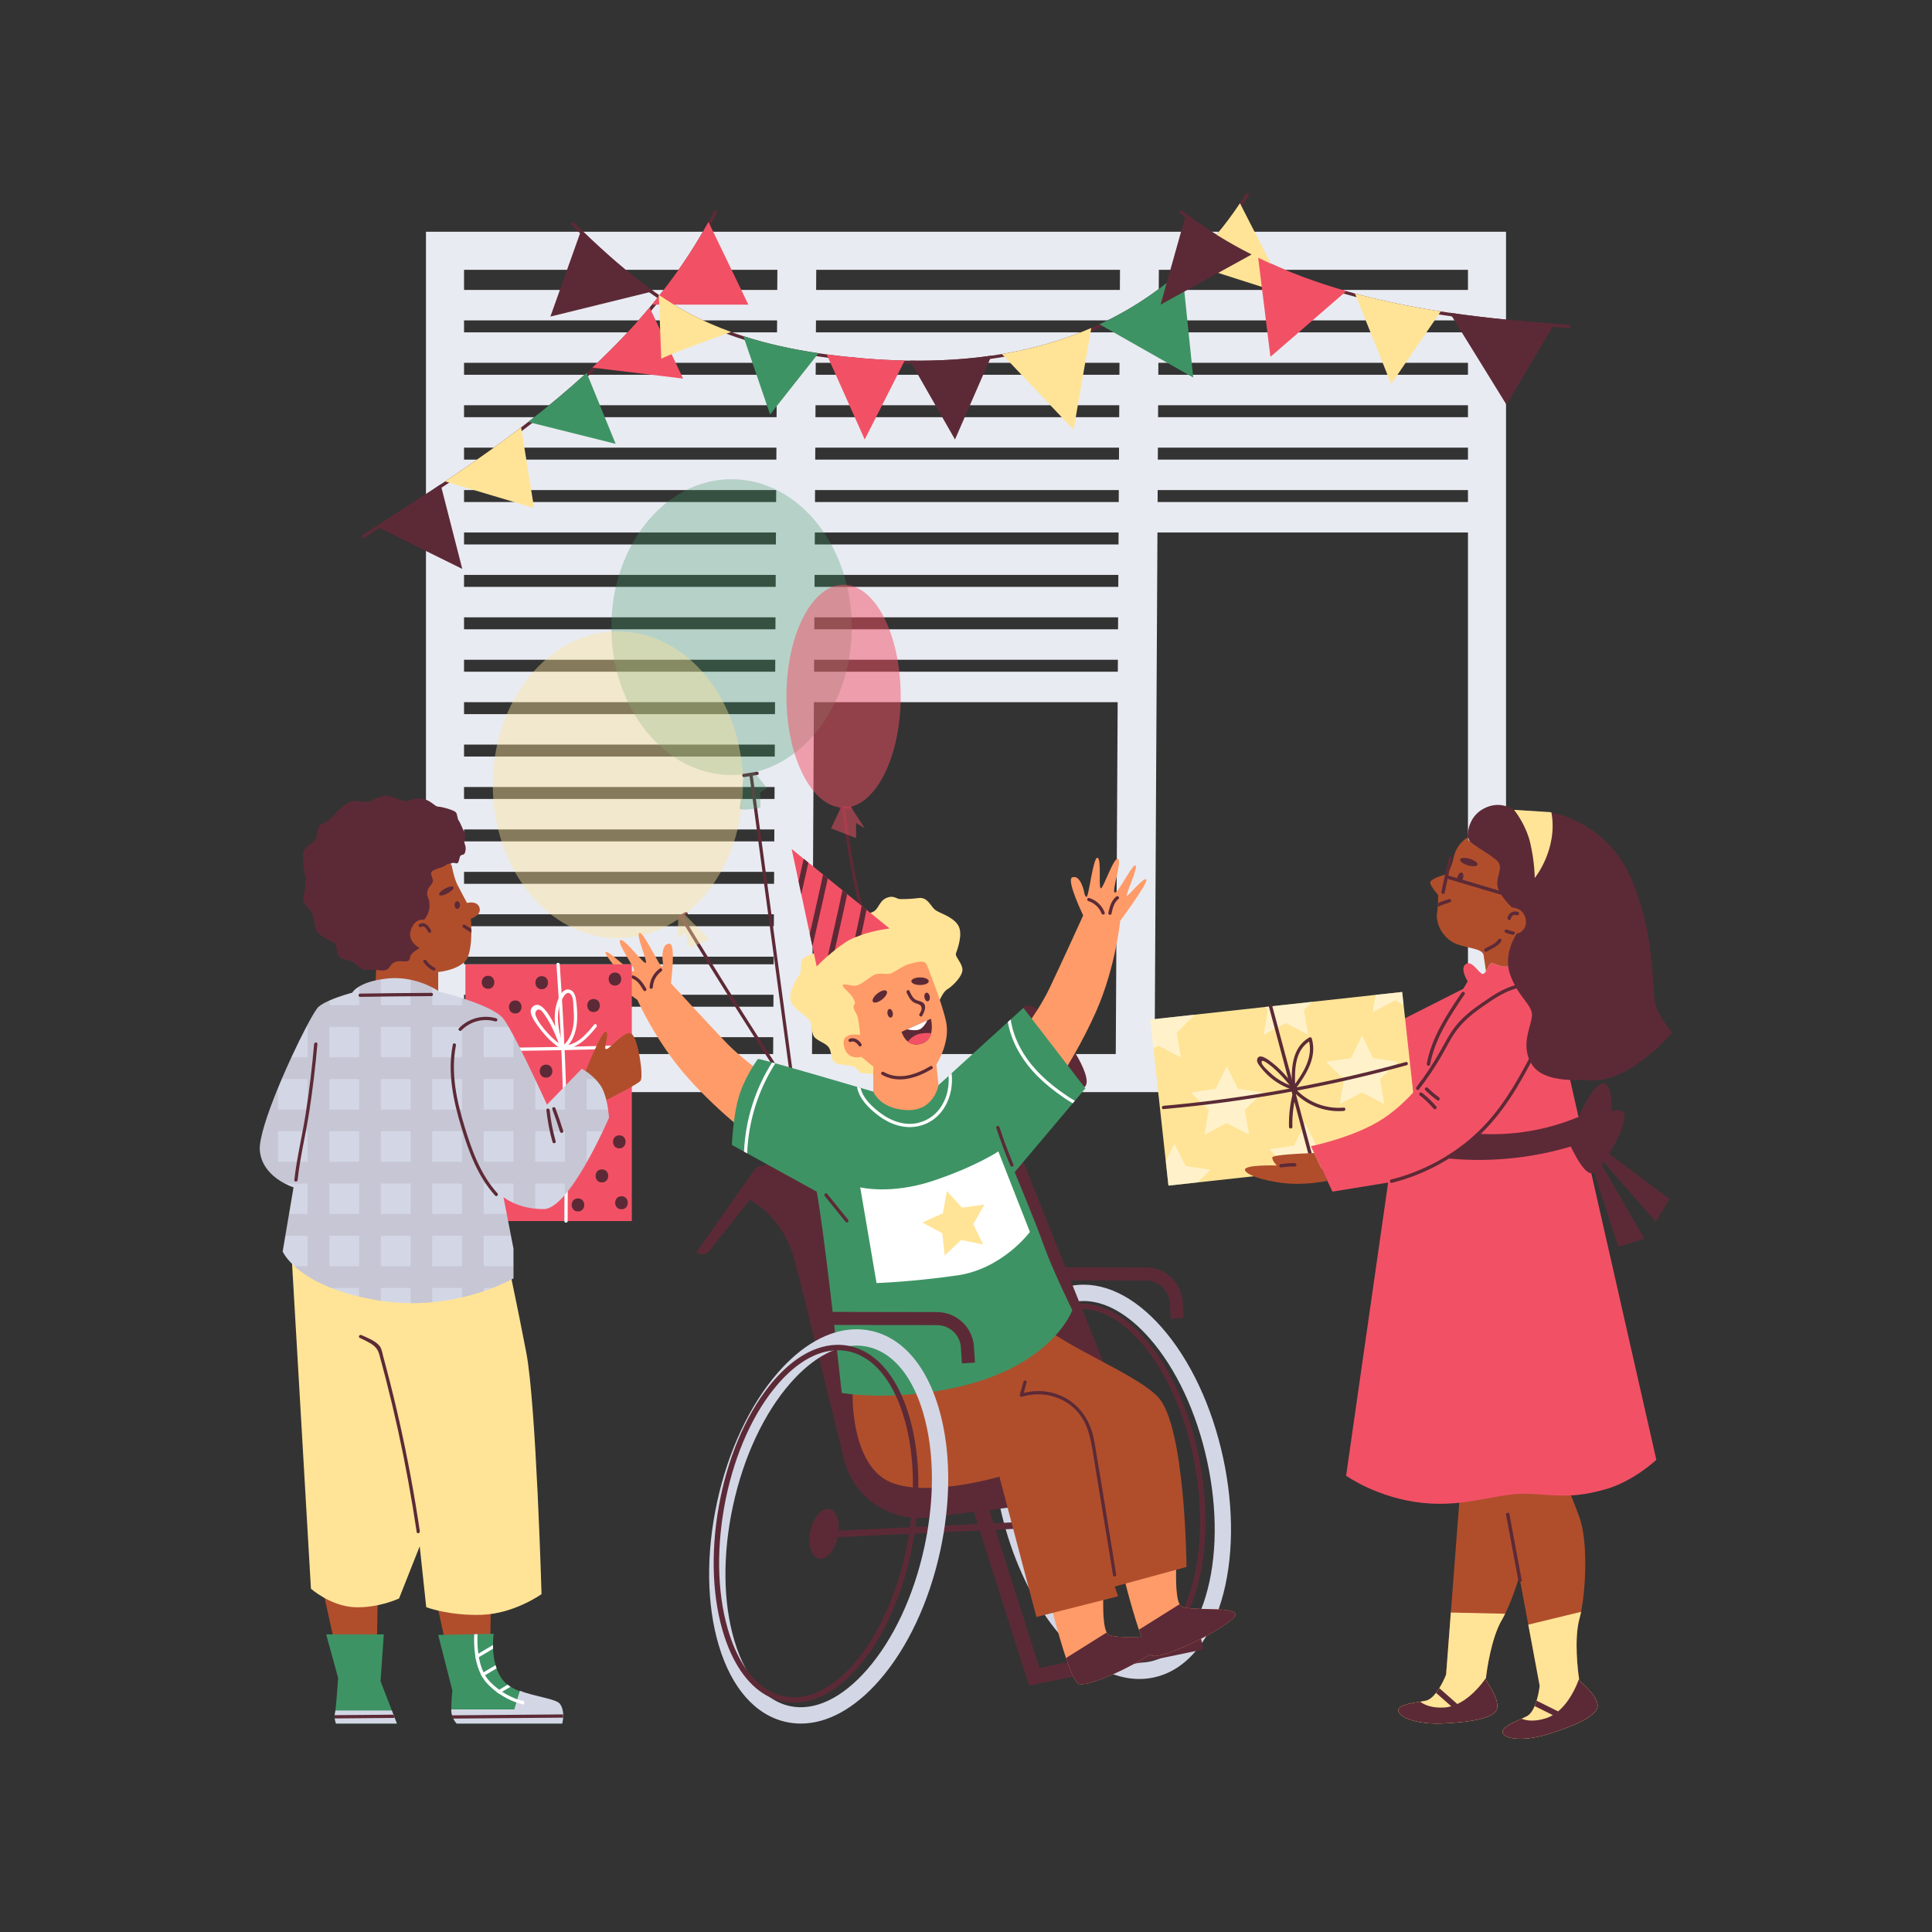 <?xml version="1.0" encoding="utf-8"?>
<svg xmlns="http://www.w3.org/2000/svg" enable-background="new 0 0 2450 2450" id="_x3C_Layer_x3E_" version="1.1" viewBox="0 0 2450 2450" x="0" y="0">
  <rect x="0" y="0" width="2450" height="2450" fill="#333333" stroke="none"/>
  <g>
    <g>
      <g>
        <g>
          <g>
            <path d="M1909.827,1384.913H540.173V293.879h1369.655V1384.913z M588.448,1336.637h1273.103V342.154H588.448&#xD;&#xA;						V1336.637z" fill="#E9EBF2"/>
          </g>
          <g>
            <g>
              <rect fill="#E9EBF2" height="49.284" transform="rotate(-89.691 1007.741 841.438)" width="1020.675" x="497.421" y="816.808"/>
            </g>
            <g>
              <rect fill="#E9EBF2" height="49.284" transform="rotate(-89.691 1442.215 842.158)" width="1020.676" x="931.904" y="817.527"/>
            </g>
          </g>
          <g>
            <rect fill="#E9EBF2" height="38.621" width="1321.38" x="565" y="367.672"/>
          </g>
          <g>
            <rect fill="#E9EBF2" height="38.621" width="1321.38" x="565" y="421.465"/>
          </g>
          <g>
            <rect fill="#E9EBF2" height="38.621" width="1321.38" x="565" y="475.258"/>
          </g>
          <g>
            <rect fill="#E9EBF2" height="38.62" width="1321.38" x="565" y="529.051"/>
          </g>
          <g>
            <rect fill="#E9EBF2" height="38.62" width="1321.38" x="565" y="582.844"/>
          </g>
          <g>
            <rect fill="#E9EBF2" height="38.621" width="1321.38" x="565" y="636.637"/>
          </g>
          <g>
            <rect fill="#E9EBF2" height="38.621" width="882.759" x="565" y="690.43"/>
          </g>
          <g>
            <rect fill="#E9EBF2" height="38.621" width="882.759" x="565" y="744.223"/>
          </g>
          <g>
            <rect fill="#E9EBF2" height="38.621" width="882.759" x="565" y="798.016"/>
          </g>
          <g>
            <rect fill="#E9EBF2" height="38.621" width="882.759" x="565" y="851.81"/>
          </g>
          <g>
            <rect fill="#E9EBF2" height="38.62" width="442.759" x="565" y="905.603"/>
          </g>
          <g>
            <rect fill="#E9EBF2" height="38.621" width="442.759" x="565" y="959.396"/>
          </g>
          <g>
            <rect fill="#E9EBF2" height="38.621" width="442.759" x="565" y="1013.189"/>
          </g>
          <g>
            <rect fill="#E9EBF2" height="38.621" width="442.759" x="565" y="1066.982"/>
          </g>
          <g>
            <rect fill="#E9EBF2" height="38.621" width="442.759" x="565" y="1120.775"/>
          </g>
          <g>
            <rect fill="#E9EBF2" height="38.621" width="442.759" x="565" y="1174.568"/>
          </g>
          <g>
            <rect fill="#E9EBF2" height="38.621" width="442.759" x="565" y="1222.844"/>
          </g>
          <g>
            <rect fill="#E9EBF2" height="38.621" width="442.759" x="565" y="1276.637"/>
          </g>
        </g>
        <g>
          <g>
            <path d="M950.516,984.084c13.518,100.521,27.096,201.033,40.641,301.55&#xD;&#xA;						c3.557,26.398,7.112,52.796,10.662,79.196c0.353,2.627,4.34,1.508,3.99-1.1c-13.518-100.521-27.097-201.033-40.641-301.55&#xD;&#xA;						c-3.557-26.398-7.112-52.797-10.662-79.196C954.153,980.357,950.165,981.475,950.516,984.084L950.516,984.084z" fill="#5C2A36"/>
          </g>
          <g>
            <path d="M1067.683,1024.913c5.754,46.503,13.205,93.935,25.643,139.157c0.706,2.564,4.699,1.475,3.99-1.1&#xD;&#xA;						c-12.339-44.859-19.787-91.926-25.495-138.057C1071.499,1022.305,1067.357,1022.272,1067.683,1024.913L1067.683,1024.913z" fill="#5C2A36"/>
          </g>
          <g>
            <path d="M862.449,1163.888c50.291,82.863,102.076,164.877,155.58,245.704c1.463,2.211,5.049,0.141,3.573-2.088&#xD;&#xA;						c-53.504-80.827-105.289-162.841-155.58-245.704C864.642,1159.526,861.062,1161.604,862.449,1163.888L862.449,1163.888z" fill="#5C2A36"/>
          </g>
          <g>
            <path d="M943.664,985.466c5.668-0.937,11.335-1.874,17.003-2.812c2.621-0.433,1.509-4.421-1.1-3.99&#xD;&#xA;						c-5.668,0.937-11.335,1.874-17.003,2.812C939.943,981.91,941.054,985.898,943.664,985.466L943.664,985.466z" fill="#5C2A36"/>
          </g>
          <g>
            <path d="M1065.385,1026.735c4.754,0.1,9.505,0.055,14.256-0.135c2.654-0.106,2.667-4.244,0-4.138&#xD;&#xA;						c-4.751,0.19-9.502,0.235-14.256,0.134C1062.721,1022.54,1062.722,1026.678,1065.385,1026.735L1065.385,1026.735z" fill="#5C2A36"/>
          </g>
          <g>
            <path d="M860.866,1166.64c3.201-2.426,6.588-4.541,10.173-6.353c2.378-1.201,0.285-4.772-2.088-3.573&#xD;&#xA;						c-3.585,1.811-6.972,3.926-10.173,6.352C856.682,1164.655,858.741,1168.249,860.866,1166.64L860.866,1166.64z" fill="#5C2A36"/>
          </g>
          <ellipse cx="927.684" cy="795.258" fill="#3E9364" opacity=".3" rx="152.414" ry="187.586"/>
          <ellipse cx="1069.753" cy="882.844" fill="#F25165" opacity=".5" rx="72.414" ry="141.379"/>
          <ellipse cx="783.546" cy="995.258" fill="#FFE497" opacity=".4" rx="158.621" ry="194.483"/>
          <polygon fill="#F25165" opacity=".5" points="1066.278 1024.224 1053.891 1050.43 1085.615 1062.844 1085.615 1043.534 1096.649 1050.43 1078.718 1022.844"/>
          <path d="M956.815,979.407l15.697,19.989l-8.276,5.517v19.31c0,0-27.586,5.517-26.207,0&#xD;&#xA;					c1.379-5.517,4.827-41.38,4.827-41.38L956.815,979.407z" fill="#3E9364" opacity=".3"/>
          <polygon fill="#FFE497" opacity=".4" points="859.934 1165.734 859.408 1189.741 869.063 1182.844 874.58 1202.154 899.408 1191.12 868.246 1159.712"/>
        </g>
        <g>
          <g>
            <path d="M909.07,270.099c-2.744,5.338-5.558,10.634-8.469,15.876c-17.572,31.834-37.972,62.041-60.538,90.579&#xD;&#xA;						c-2.593,3.269-5.2,6.524-7.848,9.738c-2.124,2.62-4.276,5.214-6.455,7.793c-21.614,25.724-44.759,49.876-69.09,72.759&#xD;&#xA;						c-3.642,3.434-7.31,6.828-11.007,10.207c-22.704,20.731-46.373,40.427-70.689,59.352c-4.428,3.448-8.883,6.869-13.366,10.262&#xD;&#xA;						c-29.944,22.731-60.8,44.372-92.069,65.365c-3.214,2.166-6.441,4.331-9.683,6.47c-26.069,17.365-52.373,34.303-78.648,51.089&#xD;&#xA;						c-6.607,4.221-13.213,8.441-19.82,12.648c-2.262,1.434-4.331-2.152-2.097-3.573c5.862-3.738,11.724-7.476,17.586-11.214&#xD;&#xA;						c27.435-17.517,54.814-35.117,81.904-53.158c1.889-1.255,3.779-2.525,5.669-3.779c4.689-3.131,9.365-6.29,14.027-9.448&#xD;&#xA;						c27.821-18.869,55.435-38.483,82.373-59.076c2.993-2.276,5.972-4.565,8.952-6.869c25.517-19.82,50.372-40.524,74.138-62.303&#xD;&#xA;						c2.414-2.207,4.799-4.427,7.186-6.648c25.738-24.041,50.138-49.379,72.662-76.275c1.006-1.2,2-2.4,2.979-3.6&#xD;&#xA;						c26.951-32.566,51.131-67.379,71.628-104.883c2.414-4.428,4.786-8.897,7.103-13.393&#xD;&#xA;						C906.725,265.644,910.298,267.741,909.07,270.099z" fill="#5C2A36"/>
          </g>
          <g>
            <path d="M1583.498,248.072c-2.883,4.689-5.862,9.31-8.938,13.876c-17.945,26.814-38.855,51.572-62.193,73.779&#xD;&#xA;						c-4.166,3.972-8.413,7.862-12.745,11.669c-16.731,14.717-34.593,28.179-53.393,40.207&#xD;&#xA;						c-15.379,9.834-31.255,18.524-47.517,26.166c-5.186,2.455-10.427,4.786-15.697,7.007&#xD;&#xA;						c-35.062,14.855-71.779,25.09-109.296,31.586c-6.055,1.048-12.124,1.987-18.206,2.841c-32.759,4.607-66.041,6.483-99.269,6.207&#xD;&#xA;						c-3.669-0.028-7.338-0.083-11.007-0.166c-25.2-0.579-50.345-2.358-75.186-5.09c-6.593-0.731-13.186-1.517-19.78-2.4&#xD;&#xA;						c-5.075-0.676-10.138-1.393-15.2-2.165c-30.717-4.662-61.214-11.186-90.8-20.51c-7.766-2.428-15.462-5.062-23.076-7.917&#xD;&#xA;						c-13.959-5.2-27.656-11.103-41.021-17.807c-15.462-7.752-30.262-16.524-44.538-26.097c-4.193-2.8-8.345-5.682-12.442-8.634&#xD;&#xA;						c-31.214-22.331-59.958-48.207-87.586-74.855c-3.683-3.558-7.352-7.117-11.007-10.703c-1.904-1.862,1.021-4.786,2.924-2.924&#xD;&#xA;						c3.186,3.131,6.4,6.249,9.614,9.352c28.856,27.862,58.897,54.759,91.586,77.765c2.221,1.587,4.469,3.131,6.717,4.662&#xD;&#xA;						c20.758,14.124,42.621,26.634,65.917,36.8c8.497,3.71,17.117,7.131,25.834,10.276c5.103,1.862,10.263,3.614,15.435,5.283&#xD;&#xA;						c31.007,10.014,63.034,16.883,95.324,21.655c3.462,0.524,6.911,1.007,10.373,1.476c15.448,2.069,30.924,3.71,46.372,5.007&#xD;&#xA;						c17.462,1.462,35.007,2.442,52.566,2.828c2.22,0.042,4.441,0.083,6.662,0.097c34.579,0.469,69.2-1.393,103.407-6.331&#xD;&#xA;						c4.4-0.634,8.786-1.31,13.173-2.041c6.538-1.103,13.062-2.317,19.558-3.655c32.262-6.635,63.752-16.387,93.807-29.407&#xD;&#xA;						c3.476-1.517,6.938-3.062,10.372-4.676c22.786-10.552,44.676-23.062,65.379-37.586c13.766-9.641,26.952-20.097,39.49-31.269&#xD;&#xA;						c2.965-2.648,5.903-5.351,8.799-8.068c24.345-22.938,46.028-48.676,64.497-76.58c2.579-3.876,5.076-7.793,7.517-11.752&#xD;&#xA;						C1581.319,243.713,1584.891,245.796,1583.498,248.072z" fill="#5C2A36"/>
          </g>
          <g>
            <path d="M1989.678,416.044c-6.952-0.483-13.904-0.979-20.842-1.517c-33.697-2.497-67.352-5.531-100.883-9.697&#xD;&#xA;						c-8.91-1.103-17.821-2.29-26.717-3.586c-5.6-0.8-11.2-1.655-16.8-2.538c-35.076-5.545-70.028-12.676-104.344-21.89&#xD;&#xA;						c-5.476-1.476-10.952-3.007-16.4-4.593c-36.966-10.745-73.062-24.056-107.6-40.648c-4.414-2.111-8.786-4.276-13.145-6.511&#xD;&#xA;						c-27.89-14.22-54.69-30.675-80.027-49.752c-2.152-1.614-4.276-3.241-6.4-4.897c-2.097-1.641,0.855-4.552,2.924-2.924&#xD;&#xA;						c1.544,1.2,3.104,2.4,4.676,3.572c26.014,19.766,53.931,36.938,83.09,51.655c1.559,0.814,3.131,1.6,4.703,2.373&#xD;&#xA;						c1.2,0.593,2.4,1.186,3.6,1.751c36.11,17.559,73.504,31.352,111.738,42.29c3.656,1.049,7.338,2.083,11.006,3.076&#xD;&#xA;						c35.697,9.683,72.083,17.007,108.773,22.69c3.779,0.593,7.572,1.172,11.365,1.724c44.083,6.442,88.552,10.662,132.787,13.945&#xD;&#xA;						c6.165,0.469,12.331,0.91,18.497,1.338C1992.326,412.099,1992.339,416.237,1989.678,416.044z" fill="#5C2A36"/>
          </g>
          <path d="M559.857,618.5l26.372,102.965l-105.021-51.876l-4.331-2.138c27.435-17.517,54.814-35.117,81.904-53.158&#xD;&#xA;					L559.857,618.5z" fill="#5C2A36"/>
          <path d="M661.608,546.665l15.656,97.558L569.54,612.03l-5.09-1.517c4.689-3.131,9.365-6.29,14.027-9.448&#xD;&#xA;					c27.821-18.869,55.435-38.483,82.373-59.076L661.608,546.665z" fill="#FFE497"/>
          <path d="M745.664,477.051l35.048,85.793l-105.738-26.441l-5.172-1.283c25.517-19.82,50.372-40.524,74.138-62.303&#xD;&#xA;					L745.664,477.051z" fill="#3E9364"/>
          <path d="M825.76,394.085l40.469,86l-109.559-13.241l-5.545-0.676c25.738-24.041,50.138-49.379,72.662-76.275&#xD;&#xA;					L825.76,394.085z" fill="#F25165"/>
          <path d="M826.767,386.293c26.951-32.566,51.131-67.379,71.628-104.883l2.206,4.566l48.387,100.317H826.767z" fill="#F25165"/>
          <path d="M737.139,291.492c28.856,27.862,58.897,54.759,91.586,77.765l-5.531,1.366l-125.241,30.841&#xD;&#xA;					l37.655-105.697L737.139,291.492z" fill="#5C2A36"/>
          <path d="M901.36,410.72c8.497,3.71,17.117,7.131,25.834,10.276c-1.848,0.662-3.849,1.379-6,2.165&#xD;&#xA;					c-28.993,10.469-82.552,30.083-82.552,32.097c0,2.138-2.069-51.711-3.007-76c-0.069-2-0.138-3.793-0.193-5.337&#xD;&#xA;					C856.201,388.044,878.064,400.554,901.36,410.72z" fill="#FFE497"/>
          <path d="M942.63,426.278c31.007,10.014,63.034,16.883,95.324,21.655l-2.883,3.655l-58.497,74.013l-32.303-94.524&#xD;&#xA;					L942.63,426.278z" fill="#3E9364"/>
          <path d="M1094.698,454.416c17.462,1.462,35.007,2.442,52.566,2.828l-2.028,4l-48.662,96.083l-46.303-103.573&#xD;&#xA;					l-1.944-4.345C1063.774,451.479,1079.25,453.12,1094.698,454.416z" fill="#F25165"/>
          <path d="M1257.333,451.009l-1.82,4.193l-44.455,102.124l-54.814-95.918l-2.317-4.069&#xD;&#xA;					C1188.505,457.81,1223.126,455.947,1257.333,451.009z" fill="#5C2A36"/>
          <path d="M1290.064,445.313c32.262-6.635,63.752-16.387,93.807-29.407l-0.856,4.869l-21.613,124.138&#xD;&#xA;					l-87.683-92.552l-3.214-3.393C1277.043,447.865,1283.567,446.651,1290.064,445.313z" fill="#FFE497"/>
          <path d="M1499.622,347.396l13.503,131.31l-114.414-64.938l-4.469-2.538&#xD;&#xA;					c22.786-10.552,44.676-23.062,65.379-37.586c13.766-9.641,26.952-20.097,39.49-31.269L1499.622,347.396z" fill="#3E9364"/>
          <path d="M1512.367,335.727l-4.455-1.421c24.345-22.938,46.028-48.676,64.497-76.58l2.152,4.221l57.186,111.931&#xD;&#xA;					L1512.367,335.727z" fill="#FFE497"/>
          <path d="M1504.119,271.065c26.014,19.766,53.931,36.938,83.09,51.655l-4.262,2.345l-111.2,61.228l31.173-110.98&#xD;&#xA;					L1504.119,271.065z" fill="#5C2A36"/>
          <path d="M1595.512,326.844c36.11,17.559,73.504,31.352,111.738,42.29l-3.559,3.09l-92.635,80.276&#xD;&#xA;					l-14.966-120.924L1595.512,326.844z" fill="#F25165"/>
          <path d="M1718.256,372.209c35.697,9.683,72.083,17.007,108.773,22.69l-2.594,3.807l-60.276,88.276&#xD;&#xA;					l-44.069-110.166L1718.256,372.209z" fill="#FFE497"/>
          <path d="M1971.181,410.568l-2.345,3.959l-58.469,98.662l-69.131-111.945l-2.842-4.621&#xD;&#xA;					C1882.478,403.065,1926.947,407.286,1971.181,410.568z" fill="#5C2A36"/>
        </g>
      </g>
      <g>
        <g>
          <g>
            <g>
              <g>
                <path d="M1188.79,1275.334c0,0,5.517-16.552,12.414-20.69c6.896-4.138,19.31-16.552,19.31-24.828&#xD;&#xA;								c0-8.276-9.655-16.552-8.276-20.689c1.379-4.138,9.655-24.828,2.759-35.862c-6.897-11.035-23.448-15.172-28.965-19.31&#xD;&#xA;								c-5.517-4.138-9.655-16.552-20.69-15.172c-11.034,1.379-17.931,1.379-23.448,1.379c-5.517,0-8.276-5.517-17.931-1.379&#xD;&#xA;								c-9.655,4.138-9.655,15.172-17.931,17.931c-8.276,2.758-68.965,49.655-74.482,52.414c-5.517,2.758-13.793,4.138-15.172,9.655&#xD;&#xA;								c-1.379,5.517,0,15.172-2.759,17.931c-2.759,2.759-13.793,20.69-11.035,31.724c2.759,11.034,17.931,17.931,23.449,24.828&#xD;&#xA;								c5.517,6.896,1.379,17.931,8.276,23.448c6.896,5.517,15.172,6.897,17.931,13.793c2.758,6.897,1.379,15.172,8.276,17.931&#xD;&#xA;								c6.897,2.759,15.172,1.379,22.069,4.138c6.896,2.759,5.517,8.276,11.034,8.276c5.517,0,22.069,2.758,22.069,2.758&#xD;&#xA;								L1188.79,1275.334z" fill="#FFE497"/>
              </g>
            </g>
            <g>
              <g>
                <path d="M1174.996,1222.92c0,0,19.31,46.896,24.828,73.103c5.517,26.207-12.414,53.793-12.414,53.793&#xD;&#xA;								l2.758,26.207l12.414,31.724l-75.862,27.586l-23.448-13.793l4.138-37.241v-31.724l-15.172-12.414&#xD;&#xA;								c0,0-17.931,5.517-22.069-13.793c-4.138-19.31,20.69-13.793,20.69-13.793s-1.379-13.793-2.759-20.689&#xD;&#xA;								c-1.379-6.897-4.138-8.276-5.517-13.793c-1.379-5.517,4.137-2.758,0-11.034c-4.138-8.276-15.172-15.172-13.793-17.931&#xD;&#xA;								c1.379-2.759,12.414,2.759,19.31,0c6.897-2.759,12.414-8.276,19.31-12.414c6.897-4.138,17.931,0,23.448-2.759&#xD;&#xA;								c5.517-2.759,15.172-9.655,20.69-11.034C1157.065,1221.541,1172.238,1216.024,1174.996,1222.92z" fill="#FF9B68"/>
              </g>
            </g>
            <g>
              <g>
                <g>
                  <path d="M1079.112,1321.162c3.635-1.92,8.011,1.957,9.715,4.879c1.34,2.3,4.918,0.219,3.573-2.088&#xD;&#xA;									c-2.948-5.058-9.604-9.413-15.377-6.364C1074.668,1318.833,1076.757,1322.406,1079.112,1321.162L1079.112,1321.162z" fill="#5C2A36"/>
                </g>
              </g>
            </g>
            <g>
              <g>
                <g>
                  <path d="M1118.359,1362.888c20.916,11.907,44.271,4.084,63.51-7.281c2.291-1.353,0.212-4.931-2.089-3.573&#xD;&#xA;									c-17.898,10.573-39.747,18.43-59.333,7.28C1118.13,1357.996,1116.042,1361.569,1118.359,1362.888L1118.359,1362.888z" fill="#5C2A36"/>
                </g>
              </g>
            </g>
            <g>
              <g>
                <g>
                  <path d="M1149.728,1258.706c1.954,4.26,4.126,8.786,7.985,11.66c1.836,1.367,3.777,1.992,5.924,2.689&#xD;&#xA;									c3.228,1.048,4.882,2.258,5.092,6.069c0.12,2.196-1.799,4.967-2.758,6.837c-1.213,2.366,2.356,4.462,3.573,2.089&#xD;&#xA;									c2.387-4.658,6.134-11.952,1.246-16.297c-2.737-2.433-6.618-2.25-9.67-4.052c-3.973-2.346-5.983-7.079-7.82-11.083&#xD;&#xA;									C1152.192,1254.199,1148.624,1256.299,1149.728,1258.706L1149.728,1258.706z" fill="#5C2A36"/>
                </g>
              </g>
            </g>
            <g>
              <g>
                <path d="M1180.762,1310.259c-1.476,5.752-5.021,11.172-12.662,13.351c-7.586,2.165-13.048,0.29-16.883-2.786&#xD;&#xA;								c-5.917-4.759-7.945-12.386-7.945-12.386l7.062-3.145l25.779-11.448l4.4-1.958&#xD;&#xA;								C1180.514,1291.886,1183.038,1301.458,1180.762,1310.259z" fill="#5C2A36"/>
              </g>
            </g>
            <g>
              <g>
                <path d="M1176.114,1293.844c-2.414,4.676-6.166,10.304-10.773,11.834c-4.193,1.393-10.152,0.676-15.007-0.386&#xD;&#xA;								L1176.114,1293.844z" fill="#FFF"/>
              </g>
            </g>
            <g>
              <g>
                <path d="M1180.762,1310.259c-1.476,5.752-5.021,11.172-12.662,13.351c-7.586,2.165-13.048,0.29-16.883-2.786&#xD;&#xA;								c2.8-3.434,7.586-7.986,14.124-9.627C1171.328,1309.706,1176.9,1309.831,1180.762,1310.259z" fill="#F25165"/>
              </g>
            </g>
            <g>
              <g>
                <path d="M1179.086,1263.723c0.51,3.004-0.6,5.698-2.477,6.016c-1.878,0.318-3.813-1.859-4.322-4.863&#xD;&#xA;								c-0.51-3.004,0.599-5.698,2.477-6.016S1178.576,1260.719,1179.086,1263.723z" fill="#5C2A36"/>
              </g>
            </g>
            <g>
              <g>
                <path d="M1132.19,1284.412c0.51,3.004-0.6,5.698-2.477,6.016s-3.813-1.859-4.322-4.863&#xD;&#xA;								c-0.51-3.004,0.6-5.698,2.477-6.016S1131.68,1281.408,1132.19,1284.412z" fill="#5C2A36"/>
              </g>
            </g>
            <g>
              <g>
                <path d="M1177.755,1244.3c0,2.666-4.94,4.828-11.034,4.828c-6.094,0-11.035-2.161-11.035-4.828&#xD;&#xA;								c0-2.666,4.941-4.828,11.035-4.828C1172.815,1239.472,1177.755,1241.634,1177.755,1244.3z" fill="#5C2A36"/>
              </g>
            </g>
            <g>
              <g>
                <path d="M1124.373,1256.806c1.645,2.099-0.912,6.847-5.71,10.605s-10.02,5.102-11.664,3.004&#xD;&#xA;								c-1.644-2.099,0.912-6.847,5.71-10.605C1117.507,1256.052,1122.729,1254.707,1124.373,1256.806z" fill="#5C2A36"/>
              </g>
            </g>
            <g>
              <g>
                <path d="M1128.1,1177.403c0,0-18.097,2.083-36,8.234c-2.593,0.897-5.173,1.876-7.71,2.952&#xD;&#xA;								c-4.58,1.931-8.98,4.166-12.842,6.745c-4.634,3.09-8.993,6.318-12.965,9.476c0,0-0.014,0-0.014,0.014&#xD;&#xA;								c-3.186,2.51-6.096,4.979-8.731,7.282c-8.759,7.683-14.152,13.573-14.152,13.573l-5.42-25.476l-3.393-15.904l-10.731-50.386&#xD;&#xA;								l-3.421-16.069l-8.759-41.131l15.187,12.317l5.986,4.855l18.62,15.103l6.014,4.883l18.552,15.034l6.028,4.897l18.317,14.855&#xD;&#xA;								l6.097,4.952L1128.1,1177.403z" fill="#F25165"/>
              </g>
            </g>
            <g>
              <g>
                <g>
                  <path d="M1025.135,1093.886c-1.393,6.317-3.007,13.559-4.883,21.862c-1.379,6.138-2.772,12.276-4.111,18.166&#xD;&#xA;									l-3.421-16.069c2.29-10.152,4.483-19.958,6.428-28.814L1025.135,1093.886z" fill="#5C2A36"/>
                </g>
              </g>
            </g>
            <g>
              <g>
                <g>
                  <path d="M1049.769,1113.872c-1.862,8.648-4.303,19.627-7.448,33.6c-4.621,20.524-9.352,41.076-12.055,52.731&#xD;&#xA;									l-3.393-15.904c6.041-26.221,12.552-55.021,16.883-75.31L1049.769,1113.872z" fill="#5C2A36"/>
                </g>
              </g>
            </g>
            <g>
              <g>
                <g>
                  <path d="M1074.349,1133.803c-2.014,9.71-5.145,24.055-9.959,45.393c-1.973,8.758-3.959,17.531-5.807,25.614&#xD;&#xA;									c0,0-0.014,0-0.014,0.014c-3.186,2.51-6.096,4.979-8.731,7.282c7.089-30.827,14.634-64.413,18.482-83.2L1074.349,1133.803z" fill="#5C2A36"/>
                </g>
              </g>
            </g>
            <g>
              <g>
                <g>
                  <path d="M1098.762,1153.61c-1.034,5.835-3.035,15.545-6.662,32.027c-2.593,0.897-5.173,1.876-7.71,2.952&#xD;&#xA;									c4.124-18.703,7.31-33.821,8.276-39.931L1098.762,1153.61z" fill="#5C2A36"/>
                </g>
              </g>
            </g>
          </g>
          <g>
            <g>
              <path d="M1484.669,1672.419l-1.309-20.249c-1.025-15.835-14.258-28.262-30.126-28.291l-147.907-0.269&#xD;&#xA;							l0.03-16.552l147.906,0.269c24.554,0.045,45.029,19.273,46.614,43.775l1.309,20.25L1484.669,1672.419z" fill="#5C2A36"/>
            </g>
            <g>
              <g>
                <path d="M1291.079,1730.462v0.014c-0.372,1.172-0.731,2.331-1.09,3.531&#xD;&#xA;								c-2.069,6.896-3.848,14.027-5.338,21.379c1.407-5.683,3.007-11.227,4.773-16.594c1.034-3.172,2.138-6.248,3.283-9.241&#xD;&#xA;								C1292.169,1729.855,1291.631,1730.172,1291.079,1730.462z M1291.079,1730.462v0.014c-0.372,1.172-0.731,2.331-1.09,3.531&#xD;&#xA;								c-2.069,6.896-3.848,14.027-5.338,21.379c1.407-5.683,3.007-11.227,4.773-16.594c1.034-3.172,2.138-6.248,3.283-9.241&#xD;&#xA;								C1292.169,1729.855,1291.631,1730.172,1291.079,1730.462z M1522.252,1857.924c-10.676-59.959-33.351-114.152-63.821-152.565&#xD;&#xA;								c-27.697-34.897-58.952-53.159-89.09-52.373c-3.558,0.097-7.103,0.455-10.62,1.076c-0.759,0.138-1.517,0.29-2.276,0.441&#xD;&#xA;								c-8.414,1.793-16.414,5.09-23.904,9.807c-5.131,3.227-10.027,7.131-14.662,11.669c-14.124,13.835-25.807,33.614-34.276,58.51&#xD;&#xA;								c-0.248,0.717-0.497,1.434-0.731,2.152c-2.193,6.662-4.124,13.573-5.793,20.703c-1.407,5.973-2.621,12.083-3.641,18.345&#xD;&#xA;								c-6.331,38.469-5.655,81.973,2.221,126.166c0.414,2.303,0.828,4.593,1.283,6.869l0.014,0.083&#xD;&#xA;								c0.207,1.076,0.428,2.138,0.635,3.2c1.283,6.303,2.69,12.524,4.221,18.662c0.689,2.731,1.407,5.463,2.152,8.166&#xD;&#xA;								c2.097,7.766,4.414,15.379,6.924,22.828l0.027,0.055c10.731,31.779,25.02,60.455,42.042,84.055&#xD;&#xA;								c1.173,1.655,2.386,3.283,3.6,4.883c0.966,1.269,1.945,2.524,2.924,3.765c11.173,14.083,22.938,25.462,34.966,33.958&#xD;&#xA;								c6.344,4.496,12.772,8.193,19.241,11.062c10.993,4.883,22.069,7.379,33.021,7.379c0.952,0,1.889-0.014,2.841-0.055&#xD;&#xA;								c3.228-0.124,6.441-0.469,9.641-1.048c4.166-0.745,8.221-1.848,12.179-3.31c0,0,0,0,0.014,0&#xD;&#xA;								c2.703-0.994,5.352-2.166,7.945-3.49c8.469-4.317,16.359-10.358,23.545-18.013c10.124-10.731,18.897-24.635,26.014-41.393&#xD;&#xA;								c2.221-5.172,4.262-10.634,6.151-16.359C1530.376,1976.573,1532.942,1917.897,1522.252,1857.924z M1508.486,2020.986&#xD;&#xA;								c-2.013,6.125-4.22,11.932-6.62,17.407c-7.807,17.862-17.531,32.179-28.772,42.482c-1.021,0.938-2.041,1.821-3.09,2.704&#xD;&#xA;								l-0.014,0.014c-4.731,3.944-9.724,7.2-14.938,9.738c-5.462,2.676-11.158,4.552-17.076,5.6&#xD;&#xA;								c-3.738,0.662-7.489,0.993-11.255,0.993c-6.8,0-13.6-1.062-20.386-3.117h-0.014c-2.152-0.634-4.303-1.393-6.441-2.235&#xD;&#xA;								c-6.442-2.538-12.828-5.945-19.117-10.151c-14.317-9.586-28.083-23.338-40.676-40.442c-2.869-3.89-5.669-7.931-8.386-12.165&#xD;&#xA;								c-0.014-0.014-0.014-0.014-0.014-0.014c-16.662-25.738-30.786-57.558-40.662-93.296c-0.759-2.703-1.49-5.421-2.18-8.18&#xD;&#xA;								c-1.6-6.276-3.062-12.662-4.386-19.145c-0.717-3.476-1.379-6.993-2.014-10.524c-7.103-39.876-8.262-79.117-3.586-114.441&#xD;&#xA;								c0.62-4.855,1.379-9.641,2.234-14.331c1.021-5.628,2.207-11.131,3.558-16.496c1.407-5.683,3.007-11.227,4.773-16.594&#xD;&#xA;								c1.034-3.172,2.138-6.248,3.283-9.241c7.82-20.469,17.972-36.855,29.931-48.579c10.924-10.703,23.338-17.531,36.883-20.027&#xD;&#xA;								c0.138-0.028,0.276-0.055,0.414-0.083c3.724-0.662,7.476-0.993,11.255-0.993c0.304,0,0.607,0,0.911,0.014&#xD;&#xA;								c27.145,0.372,55.448,17.655,80.924,49.765c29.779,37.531,51.959,90.621,62.441,149.49&#xD;&#xA;								C1525.948,1917.993,1523.479,1975.483,1508.486,2020.986z M1291.079,1730.462v0.014c-0.372,1.172-0.731,2.331-1.09,3.531&#xD;&#xA;								c-2.069,6.896-3.848,14.027-5.338,21.379c1.407-5.683,3.007-11.227,4.773-16.594c1.034-3.172,2.138-6.248,3.283-9.241&#xD;&#xA;								C1292.169,1729.855,1291.631,1730.172,1291.079,1730.462z" fill="#5C2A36"/>
              </g>
            </g>
            <g>
              <g>
                <g>
                  <path d="M1335.934,2026.917c-6.841-10.924-13.173-22.648-18.965-35.007&#xD;&#xA;									c-7.862-16.8-14.703-34.8-20.359-53.669c-0.813-2.703-1.6-5.421-2.358-8.166c-1.793-6.4-3.434-12.91-4.938-19.489&#xD;&#xA;									l-4.855,0.593c1.324,6.483,2.786,12.869,4.386,19.145c0.69,2.759,1.421,5.476,2.18,8.18&#xD;&#xA;									c9.875,35.738,24,67.558,40.662,93.296c0,0,0,0,0.014,0.014c2.718,4.235,5.517,8.276,8.386,12.165l6.234-1.586&#xD;&#xA;									C1342.734,2037.442,1339.272,2032.269,1335.934,2026.917z M1281.093,1771.883c-0.855,4.69-1.614,9.476-2.234,14.331&#xD;&#xA;									l1.034,2.014c0.427-4.966,0.979-9.862,1.655-14.69v-0.014c0.841-6.179,1.876-12.221,3.103-18.138&#xD;&#xA;									C1283.3,1760.752,1282.114,1766.255,1281.093,1771.883z M1335.934,2026.917c-6.841-10.924-13.173-22.648-18.965-35.007&#xD;&#xA;									c-7.862-16.8-14.703-34.8-20.359-53.669c-0.813-2.703-1.6-5.421-2.358-8.166c-1.793-6.4-3.434-12.91-4.938-19.489&#xD;&#xA;									l-4.855,0.593c1.324,6.483,2.786,12.869,4.386,19.145c0.69,2.759,1.421,5.476,2.18,8.18&#xD;&#xA;									c9.875,35.738,24,67.558,40.662,93.296c0,0,0,0,0.014,0.014c2.718,4.235,5.517,8.276,8.386,12.165l6.234-1.586&#xD;&#xA;									C1342.734,2037.442,1339.272,2032.269,1335.934,2026.917z M1281.093,1771.883c-0.855,4.69-1.614,9.476-2.234,14.331&#xD;&#xA;									l1.034,2.014c0.427-4.966,0.979-9.862,1.655-14.69v-0.014c0.841-6.179,1.876-12.221,3.103-18.138&#xD;&#xA;									C1283.3,1760.752,1282.114,1766.255,1281.093,1771.883z M1551.024,1848.448c-14.138-65.241-41.586-123.655-77.283-164.51&#xD;&#xA;									c-35.711-40.869-75.835-59.793-113.476-53.697c-1.518,0.235-3.035,0.524-4.552,0.855c-3.089,0.676-6.124,1.504-9.104,2.497&#xD;&#xA;									c-15.821,5.283-30.041,15.075-42.248,28.924c-14.469,16.428-26.097,38.538-34.193,65.545&#xD;&#xA;									c-0.207,0.704-0.414,1.393-0.607,2.097c-1.186,4.055-2.276,8.193-3.269,12.4c-1.076,4.469-2.028,9.021-2.883,13.642&#xD;&#xA;									c-3.683,19.696-5.531,40.703-5.531,62.496c0,18.042,1.269,36.607,3.807,55.435v0.013&#xD;&#xA;									c1.572,11.821,3.669,23.738,6.248,35.669c0.235,1.09,0.483,2.179,0.731,3.269c1.352,6.069,2.828,12.069,4.414,18&#xD;&#xA;									c0.731,2.745,1.476,5.463,2.262,8.166c7.627,26.524,17.49,51.545,29.213,74.262c6.248,12.138,13.049,23.627,20.317,34.317&#xD;&#xA;									c5.448,8.041,11.172,15.641,17.145,22.745l0.014,0.014c1.048,1.255,2.11,2.497,3.186,3.724&#xD;&#xA;									c6.47,7.393,13.076,14.069,19.779,19.987c3.559,3.186,7.159,6.138,10.773,8.869c7.835,5.931,15.779,10.869,23.766,14.787&#xD;&#xA;									c4.014,1.986,8.055,3.697,12.083,5.158c11.076,3.986,22.166,6.028,33.131,6.028c6.221,0,12.386-0.648,18.497-1.972&#xD;&#xA;									c20.29-4.4,38.262-15.862,53.117-33.49c2.717-3.214,5.338-6.648,7.834-10.289c1.973-2.842,3.862-5.807,5.683-8.897v-0.013&#xD;&#xA;									c5.89-9.959,11.062-21.173,15.421-33.573c1.227-3.476,2.386-7.048,3.489-10.717&#xD;&#xA;									C1564.362,1978.228,1565.162,1913.676,1551.024,1848.448z M1503.548,2076.614c-5.641,7.324-11.821,13.462-18.483,18.332&#xD;&#xA;									c-0.014,0.014-0.027,0.014-0.041,0.014c-4.538,3.352-9.311,6.069-14.276,8.193c-3.848,1.641-7.807,2.91-11.889,3.793&#xD;&#xA;									c-4.414,0.952-8.924,1.448-13.462,1.476h-0.027c-1.407,0.028-2.814,0-4.221-0.096c-3.835-0.193-7.71-0.717-11.6-1.559&#xD;&#xA;									c-8.303-1.779-16.704-4.979-25.104-9.559c-1.531-0.827-3.048-1.71-4.565-2.635c-5.531-3.338-11.048-7.269-16.524-11.779&#xD;&#xA;									c-7.614-6.262-15.159-13.641-22.552-22.096c-5.007-5.738-9.848-11.848-14.483-18.304&#xD;&#xA;									c-3.586-4.951-7.048-10.124-10.386-15.476c-6.841-10.924-13.173-22.648-18.965-35.007&#xD;&#xA;									c-7.862-16.8-14.703-34.8-20.359-53.669c-0.813-2.703-1.6-5.421-2.358-8.166c-1.793-6.4-3.434-12.91-4.938-19.489&#xD;&#xA;									c-0.4-1.711-0.786-3.434-1.159-5.159c-8.786-40.552-11.531-80.662-8.262-117.2c0.427-4.966,0.979-9.862,1.655-14.69v-0.014&#xD;&#xA;									c0.841-6.179,1.876-12.221,3.103-18.138c1.49-7.352,3.269-14.483,5.338-21.379c0.359-1.2,0.717-2.359,1.09-3.531v-0.014&#xD;&#xA;									c6.965-21.931,16.442-39.876,27.904-53.214c4.248-4.965,8.772-9.283,13.558-12.938c7.117-5.448,14.8-9.421,22.938-11.807&#xD;&#xA;									c1.531-0.455,3.062-0.855,4.62-1.186c2.676-0.579,5.38-0.993,8.097-1.227c1.972-0.179,3.959-0.262,5.945-0.262&#xD;&#xA;									c27.421,0,56.759,16.524,84.014,47.724c33.435,38.262,59.228,93.407,72.648,155.282&#xD;&#xA;									c13.407,61.862,12.759,122.745-1.835,171.421c-1.669,5.6-3.504,10.938-5.49,16.028&#xD;&#xA;									C1517.948,2054.462,1511.245,2066.641,1503.548,2076.614z M1281.093,1771.883c-0.855,4.69-1.614,9.476-2.234,14.331&#xD;&#xA;									l1.034,2.014c0.427-4.966,0.979-9.862,1.655-14.69v-0.014c0.841-6.179,1.876-12.221,3.103-18.138&#xD;&#xA;									C1283.3,1760.752,1282.114,1766.255,1281.093,1771.883z M1335.934,2026.917c-6.841-10.924-13.173-22.648-18.965-35.007&#xD;&#xA;									c-7.862-16.8-14.703-34.8-20.359-53.669c-0.813-2.703-1.6-5.421-2.358-8.166c-1.793-6.4-3.434-12.91-4.938-19.489&#xD;&#xA;									l-4.855,0.593c1.324,6.483,2.786,12.869,4.386,19.145c0.69,2.759,1.421,5.476,2.18,8.18&#xD;&#xA;									c9.875,35.738,24,67.558,40.662,93.296c0,0,0,0,0.014,0.014c2.718,4.235,5.517,8.276,8.386,12.165l6.234-1.586&#xD;&#xA;									C1342.734,2037.442,1339.272,2032.269,1335.934,2026.917z" fill="#D3D7E5"/>
                </g>
              </g>
            </g>
            <g>
              <g>
                <polygon fill="#5C2A36" points="1288.79 1451.196 1428.1 1800.161 1286.031 1800.161 1188.1 1609.817"/>
              </g>
            </g>
            <g>
              <g>
                <g>
                  <polygon fill="#5C2A36" points="1304.983 2137.594 1227.863 1894.809 1246.268 1888.963 1318.114 2115.143 1521.998 2072.777 1525.926 2091.684"/>
                </g>
              </g>
            </g>
            <g>
              <g>
                <path d="M959.134,1480.162l-75.862,107.586l0,0c4.411,4.411,11.68,4,15.566-0.88l52.02-65.327&#xD;&#xA;								c0,0,42.069,20,57.241,77.931c9.73,37.149,41.014,164.486,62.206,251.064c11.748,47.992,57.503,79.629,106.554,73.684&#xD;&#xA;								l141.585-17.162l-86.897-314.483l-190.345-135.172L959.134,1480.162z" fill="#5C2A36"/>
              </g>
            </g>
            <g>
              <g>
                <rect fill="#5C2A36" height="8.277" transform="rotate(-2.722 1262.648 1934.768)" width="436.353" x="1045.096" y="1931.54"/>
              </g>
            </g>
          </g>
          <g>
            <g>
              <g>
                <path d="M1366.721,2134.644c-4.165-3.241-9.558-16.234-14.896-32.083&#xD;&#xA;								c-10.607-31.448-20.966-74.124-20.966-74.124l68.966-20.689c0,0-3.545,49.586,3.586,62.469&#xD;&#xA;								c0.565,1.049,1.214,1.848,1.931,2.359c9.655,6.896,63.448,0,68.966,9.655&#xD;&#xA;								C1479.824,2091.886,1379.134,2144.3,1366.721,2134.644z" fill="#FF9B68"/>
              </g>
            </g>
            <g>
              <g>
                <path d="M1459.135,2098.782c-4.165-3.241-9.558-16.234-14.896-32.083&#xD;&#xA;								c-10.607-31.448-20.966-74.124-20.966-74.124l68.966-20.69c0,0-3.545,49.586,3.586,62.469&#xD;&#xA;								c0.565,1.049,1.214,1.848,1.931,2.359c9.655,6.897,63.449,0,68.965,9.655&#xD;&#xA;								C1572.238,2056.024,1471.548,2108.438,1459.135,2098.782z" fill="#FF9B68"/>
              </g>
            </g>
            <g>
              <g>
                <path d="M1366.721,2134.644c-4.165-3.241-9.558-16.234-14.896-32.083l51.586-32.345&#xD;&#xA;								c0.565,1.049,1.214,1.848,1.931,2.359c9.655,6.896,63.448,0,68.966,9.655&#xD;&#xA;								C1479.824,2091.886,1379.134,2144.3,1366.721,2134.644z" fill="#5C2A36"/>
              </g>
            </g>
            <g>
              <g>
                <path d="M1459.135,2098.782c-4.165-3.241-9.558-16.234-14.896-32.083l51.586-32.345&#xD;&#xA;								c0.565,1.049,1.214,1.848,1.931,2.359c9.655,6.897,63.449,0,68.965,9.655&#xD;&#xA;								C1572.238,2056.024,1471.548,2108.438,1459.135,2098.782z" fill="#5C2A36"/>
              </g>
            </g>
            <g>
              <g>
                <path d="M1081.204,1766.369c0,0-2.759,81.379,40,108.965c42.759,27.587,146.207-2.758,146.207-2.758&#xD;&#xA;								l46.896,177.931l103.448-26.207l-4.138-12.414l91.035-24.827c0,0-1.379-177.931-35.862-215.173&#xD;&#xA;								c-29.426-31.78-137.241-71.034-153.793-100c-16.552-28.965-73.794,6.207-73.794,6.207L1081.204,1766.369z" fill="#B04E2C"/>
              </g>
            </g>
            <g>
              <g>
                <g>
                  <path d="M1297.882,1752.04c-1.55,5.57-3.099,11.141-4.649,16.711c-0.414,1.488,1.026,3.01,2.545,2.545&#xD;&#xA;									c22.486-6.883,47.33-2.327,65.083,13.413c18.422,16.332,21.934,38.012,25.715,61.092&#xD;&#xA;									c8.298,50.647,16.596,101.295,24.894,151.942c0.429,2.621,4.417,1.509,3.99-1.1c-9.149-55.84-17.948-111.751-27.455-167.532&#xD;&#xA;									c-3.591-21.069-12.657-39.576-30.407-52.243c-18.177-12.973-41.73-16.047-62.919-9.561c0.848,0.848,1.697,1.697,2.545,2.545&#xD;&#xA;									c1.55-5.57,3.099-11.141,4.649-16.712C1302.587,1750.571,1298.596,1749.474,1297.882,1752.04L1297.882,1752.04z" fill="#5C2A36"/>
                </g>
              </g>
            </g>
          </g>
          <g>
            <g>
              <g>
                <path d="M1376.376,1377.403c-4.621,6.013-16.855-0.69-30.427-13.104&#xD;&#xA;								c-17.407-15.876-37.034-41.104-45.779-60.924c-4.786-10.855-6.303-20.096-2.414-25.283c3.6-4.786,10.207-3.365,18.151,1.931&#xD;&#xA;								c14.855,9.904,34.373,33.38,47.531,55.09C1374.707,1353.693,1381.314,1370.99,1376.376,1377.403z" fill="#5C2A36"/>
              </g>
            </g>
            <g>
              <g>
                <path d="M1420.514,1167.748c0,0-5.517,57.931-30.345,114.483c-8.373,19.076-17.848,37.228-26.731,52.883&#xD;&#xA;								c-6.345,11.172-12.373,21.09-17.49,29.186c-17.407-15.876-37.034-41.104-45.779-60.924&#xD;&#xA;								c4.69-6.538,10.262-14.621,15.738-23.352c5.366-8.579,10.662-17.779,14.952-26.758&#xD;&#xA;								c15.172-31.724,42.759-92.414,42.759-92.414s-22.069-45.517-13.793-48.276c8.276-2.759,12.414,9.655,13.793,13.793&#xD;&#xA;								c1.379,4.138,1.379,9.655,4.138,11.035c2.759,1.379,8.276-49.655,13.793-49.655c5.517,0,1.379,35.862,4.138,38.62&#xD;&#xA;								c2.759,2.759,16.552-40,22.069-37.241c5.517,2.758-8.276,41.379-4.138,42.758c4.138,1.379,22.069-35.862,26.207-34.483&#xD;&#xA;								c4.138,1.379-12.414,37.242-11.035,38.621c1.38,1.379,22.069-24.828,24.828-20.69&#xD;&#xA;								C1456.376,1119.472,1420.514,1167.748,1420.514,1167.748z" fill="#FF9B68"/>
              </g>
            </g>
            <g>
              <g>
                <g>
                  <path d="M1380.165,1142.717c7.696,2.404,13.877,8.139,16.734,15.7c0.932,2.468,4.934,1.398,3.99-1.1&#xD;&#xA;									c-3.391-8.972-10.452-15.725-19.625-18.59C1378.717,1137.931,1377.627,1141.924,1380.165,1142.717L1380.165,1142.717z" fill="#5C2A36"/>
                </g>
              </g>
            </g>
            <g>
              <g>
                <g>
                  <path d="M1409.499,1158.651c1.501-6.987,3.128-14.037,8.911-18.774c2.061-1.688-0.881-4.601-2.926-2.926&#xD;&#xA;									c-6.302,5.163-8.333,12.958-9.975,20.6C1404.95,1160.147,1408.939,1161.257,1409.499,1158.651L1409.499,1158.651z" fill="#5C2A36"/>
                </g>
              </g>
            </g>
          </g>
          <g>
            <g>
              <g>
                <path d="M981.399,1371.003c0,0-36.946-24.187-61.236-49.616c-24.29-25.429-69.391-74.522-69.391-74.522&#xD;&#xA;								s6.811-50.125-1.912-50.171c-8.723-0.047-8.794,13.038-8.817,17.4c-0.023,4.361,1.693,9.605-0.499,11.774&#xD;&#xA;								c-2.193,2.169-23.316-44.615-28.559-42.898c-5.243,1.716,9.848,34.511,8.084,37.991c-1.763,3.48-28.176-32.865-32.561-28.526&#xD;&#xA;								s20.74,36.75,17.237,39.349c-3.503,2.598-32.132-27.216-35.635-24.617c-3.503,2.598,23.385,31.53,22.504,33.27&#xD;&#xA;								c-0.882,1.74-28.699-16.729-30.033-11.937c-1.334,4.791,47.769,39.512,47.769,39.512s23.269,53.339,64.46,99.358&#xD;&#xA;								s88.984,81.169,88.984,81.169L981.399,1371.003z" fill="#FF9B68"/>
              </g>
            </g>
            <g>
              <g>
                <g>
                  <path d="M836.72,1228.157c-7.832,5.641-12.485,14.081-12.967,23.736c-0.133,2.662,4.005,2.655,4.138,0&#xD;&#xA;									c0.404-8.089,4.333-15.421,10.918-20.163C840.95,1230.188,838.886,1226.597,836.72,1228.157L836.72,1228.157z" fill="#5C2A36"/>
                </g>
              </g>
            </g>
            <g>
              <g>
                <g>
                  <path d="M819.498,1253.75c-4.061-6.967-8.489-13.741-16.336-16.722c-2.492-0.946-3.569,3.052-1.1,3.99&#xD;&#xA;									c6.697,2.544,10.434,8.937,13.863,14.821C817.266,1258.139,820.844,1256.058,819.498,1253.75L819.498,1253.75z" fill="#5C2A36"/>
                </g>
              </g>
            </g>
          </g>
          <g>
            <g>
              <g>
                <path d="M1376.376,1380.161l-13.297,15.752l-2.717,3.214l-73.642,87.241c0,0,27.586,66.207,37.241,93.793&#xD;&#xA;								c9.655,27.586,35.862,81.379,35.862,81.379s-25.517,71.034-147.586,97.931c-82.634,18.207-144.827,6.897-144.827,6.897&#xD;&#xA;								c-23.448-216.552-31.725-255.172-31.725-255.172l-88.151-48.593l-4.042-2.234l-15.393-8.483c0,0,1.379-34.483,8.276-59.31&#xD;&#xA;								c6.897-24.828,23.448-48.276,24.828-49.655c0.29-0.29,7.186,1.434,17.848,4.344c1.338,0.372,2.731,0.759,4.179,1.145&#xD;&#xA;								c28.069,7.752,76.235,21.807,103.6,29.834c1.545,0.455,3.035,0.897,4.441,1.311c9.903,2.91,16.138,4.745,16.138,4.745&#xD;&#xA;								s8.276,22.069,42.759,23.448c34.483,1.379,40-31.724,40-31.724l12.745-11.6l3.835-3.489l71.283-64.897l3.614-3.283&#xD;&#xA;								l16.11-14.662L1376.376,1380.161z" fill="#3E9364"/>
              </g>
            </g>
            <g>
              <g>
                <g>
                  <path d="M1285.167,1476.895c-6.545-15.651-12.475-31.531-17.79-47.642c-0.83-2.517-4.828-1.439-3.99,1.1&#xD;&#xA;									c5.315,16.111,11.245,31.991,17.79,47.642C1282.189,1480.416,1286.195,1479.353,1285.167,1476.895L1285.167,1476.895z" fill="#5C2A36"/>
                </g>
              </g>
            </g>
            <g>
              <g>
                <g>
                  <path d="M1045.944,1516.8c8.853,10.939,17.706,21.879,26.559,32.818c1.676,2.07,4.587-0.873,2.926-2.926&#xD;&#xA;									c-8.853-10.939-17.706-21.878-26.559-32.818C1047.194,1511.803,1044.283,1514.747,1045.944,1516.8L1045.944,1516.8z" fill="#5C2A36"/>
                </g>
              </g>
            </g>
            <g>
              <g>
                <path d="M1090.859,1505.679c0,0,38.621,9.655,92.414-8.276c53.793-17.931,82.759-37.242,82.759-37.242&#xD;&#xA;								l40,102.069c0,0-34.483,46.896-92.414,55.173c-57.931,8.276-102.069,9.655-102.069,9.655L1090.859,1505.679z" fill="#FFF"/>
              </g>
            </g>
            <g>
              <g>
                <polygon fill="#FFE497" points="1200.697 1510.336 1220.004 1531.456 1248.348 1527.524 1234.229 1552.413 1246.727 1578.154 1218.693 1572.417 1198.073 1592.258 1194.867 1563.823 1169.625 1550.344 1195.677 1538.507"/>
              </g>
            </g>
            <g>
              <g>
                <g>
                  <path d="M1164.031,1428.244c-17.945,3.766-36.111-2.91-50.331-13.724&#xD;&#xA;									c-11.641-8.841-24.442-21.227-26.869-36.276c1.545,0.455,3.035,0.897,4.441,1.311c3.145,13.862,16.235,25.558,27.214,33.366&#xD;&#xA;									c13.241,9.448,30.234,15.007,46.4,10.883c27.241-6.966,39.917-33.545,38.027-59.38l3.835-3.489&#xD;&#xA;									C1210.114,1390.272,1195.452,1421.652,1164.031,1428.244z" fill="#FFF"/>
                </g>
              </g>
            </g>
            <g>
              <g>
                <g>
                  <path d="M1363.079,1395.913l-2.717,3.214c-6.952-3.987-13.559-8.621-19.973-13.338&#xD;&#xA;									c-11.227-8.263-21.82-17.435-31.076-27.876c-15.655-17.628-27.172-38.758-31.283-61.876l3.614-3.283&#xD;&#xA;									c3.627,24.069,15.751,46.028,32.166,63.986c9.172,10.042,19.573,18.924,30.579,26.869&#xD;&#xA;									C1350.403,1387.954,1356.583,1392.244,1363.079,1395.913z" fill="#FFF"/>
                </g>
              </g>
            </g>
            <g>
              <g>
                <g>
                  <path d="M983.231,1348.41c-21.876,34.166-34.234,73.642-35.696,114.193l-4.042-2.234&#xD;&#xA;									c1.793-40.096,14.083-79.2,35.559-113.104C980.39,1347.637,981.783,1348.024,983.231,1348.41z" fill="#FFF"/>
                </g>
              </g>
            </g>
          </g>
          <g>
            <g>
              <g>
                <path d="M1062.436,1948.828c-3.758,17.334-14.566,29.703-24.141,27.628&#xD;&#xA;								c-9.576-2.076-14.292-17.811-10.535-35.144c3.758-17.334,14.566-29.703,24.142-27.628&#xD;&#xA;								C1061.477,1915.759,1066.193,1931.494,1062.436,1948.828z" fill="#5C2A36"/>
              </g>
            </g>
            <g>
              <g>
                <g>
                  <path d="M1190.169,1784.614c-2.069-6.911-4.372-13.503-6.896-19.766&#xD;&#xA;									c-6.538-16.207-14.552-30.165-23.821-41.655c-15.172-18.799-33.752-30.979-54.828-35.545&#xD;&#xA;									c-14.938-3.241-30.317-2.469-45.696,2.11c-8.497,2.524-16.993,6.207-25.421,11.034&#xD;&#xA;									c-16.069,9.186-31.876,22.497-46.911,39.697c-35.696,40.855-63.145,99.269-77.283,164.51&#xD;&#xA;									c-14.138,65.228-13.338,129.779,2.235,181.738c16.207,54.096,46.593,88.524,85.545,96.979&#xD;&#xA;									c6.11,1.324,12.276,1.972,18.497,1.972c33.476,0,68.193-18.966,99.531-54.828c17.848-20.428,33.642-45.241,46.731-73.104&#xD;&#xA;									c13.09-27.862,23.49-58.772,30.552-91.393c1.696-7.82,3.172-15.628,4.441-23.393c0.441-2.786,0.869-5.559,1.255-8.331&#xD;&#xA;									c0.648-4.414,1.214-8.828,1.711-13.214c1.379-12.207,2.221-24.29,2.524-36.166&#xD;&#xA;									C1203.259,1849.027,1199.19,1814.711,1190.169,1784.614z M1178.666,1923.993c-0.483,3.862-1.021,7.752-1.628,11.641&#xD;&#xA;									c-0.414,2.772-0.869,5.559-1.351,8.345c-1.034,5.986-2.207,11.986-3.504,18c-13.421,61.861-39.214,117.006-72.648,155.269&#xD;&#xA;									c-31.973,36.593-66.8,53.021-98.055,46.248c-8.938-1.945-17.366-5.724-25.144-11.228&#xD;&#xA;									c-11.89-8.4-22.318-20.801-30.911-36.759c-5.462-10.166-10.179-21.766-14.055-34.703&#xD;&#xA;									c-14.593-48.676-15.241-109.559-1.835-171.421c13.421-61.875,39.214-117.021,72.648-155.282&#xD;&#xA;									c11.89-13.6,24.165-24.414,36.51-32.29c5.89-3.751,11.807-6.841,17.683-9.227c1.641-0.676,3.282-1.297,4.911-1.835&#xD;&#xA;									c5.42-1.876,10.827-3.159,16.165-3.807c2.938-0.387,5.848-0.566,8.745-0.566c4.745,0,9.435,0.483,14.042,1.49&#xD;&#xA;									c15.296,3.324,29.062,12.014,40.759,25.504c8.013,9.228,15.062,20.676,20.966,34.179c3.131,7.117,5.931,14.8,8.386,23.006&#xD;&#xA;									c7.614,25.421,11.434,54.152,11.434,84.635c0,3.834-0.055,7.696-0.193,11.586&#xD;&#xA;									C1181.218,1898.973,1180.252,1911.414,1178.666,1923.993z" fill="#D3D7E5"/>
                </g>
              </g>
            </g>
            <g>
              <g>
                <path d="M1161.065,1886.462c-0.138,0-0.29-0.014-0.427-0.028c-0.993-0.069-1.973-0.152-2.952-0.248&#xD;&#xA;								c-0.11,12.524-0.869,25.311-2.262,38.263c0.565,0.055,1.145,0.11,1.71,0.165c0.717,0.055,1.448,0.11,2.179,0.152l0.786,0.041&#xD;&#xA;								c0.635,0.028,1.269,0.055,1.904,0.069c0.097,0.014,0.193,0.014,0.29,0.014c1.407-12.91,2.152-25.683,2.29-38.193&#xD;&#xA;								C1163.397,1886.641,1162.224,1886.558,1161.065,1886.462z M1161.065,1886.462c-0.138,0-0.29-0.014-0.427-0.028&#xD;&#xA;								c-0.993-0.069-1.973-0.152-2.952-0.248c-0.11,12.524-0.869,25.311-2.262,38.263c0.565,0.055,1.145,0.11,1.71,0.165&#xD;&#xA;								c0.717,0.055,1.448,0.11,2.179,0.152l0.786,0.041c0.635,0.028,1.269,0.055,1.904,0.069c0.097,0.014,0.193,0.014,0.29,0.014&#xD;&#xA;								c1.407-12.91,2.152-25.683,2.29-38.193C1163.397,1886.641,1162.224,1886.558,1161.065,1886.462z M1150.9,1789.055&#xD;&#xA;								c-2.331-7.076-4.91-13.738-7.724-19.986c-4.758-10.538-10.179-19.876-16.221-27.945&#xD;&#xA;								c-13.71-18.386-30.524-30.11-49.503-34.179c-0.8-0.166-1.6-0.331-2.4-0.469c-4.758-0.841-9.545-1.2-14.359-1.062&#xD;&#xA;								c-8.249,0.193-16.565,1.821-24.855,4.828c-20.841,7.49-41.504,23.6-60.496,47.531&#xD;&#xA;								c-30.469,38.414-53.145,92.607-63.821,152.565c-10.689,59.973-8.124,118.648,7.214,165.227&#xD;&#xA;								c12.621,38.331,32.704,64.855,57.6,76.704c5.834,2.772,11.931,4.731,18.248,5.862c4.138,0.745,8.304,1.104,12.483,1.104&#xD;&#xA;								c29.572,0,60.11-18.221,87.227-52.4c30.469-38.414,53.145-92.594,63.821-152.566c0.565-3.187,1.104-6.359,1.586-9.531&#xD;&#xA;								c0.441-2.786,0.841-5.559,1.2-8.331c0.538-3.849,1.007-7.697,1.393-11.517c1.407-12.91,2.152-25.683,2.29-38.193&#xD;&#xA;								C1164.983,1851.235,1160.376,1817.842,1150.9,1789.055z M1152.666,1945.069c-0.414,2.662-0.855,5.324-1.338,8&#xD;&#xA;								c-20.262,113.752-83.324,199.269-144.276,199.269c-3.766,0-7.518-0.331-11.255-0.993&#xD;&#xA;								c-19.448-3.462-36.634-15.849-50.372-35.835c-7.944-11.572-14.731-25.697-20.138-42.111&#xD;&#xA;								c-14.993-45.503-17.462-102.993-6.979-161.848c10.483-58.869,32.662-111.959,62.441-149.49&#xD;&#xA;								c17.973-22.662,37.365-37.931,56.745-45.09c6.318-2.331,12.621-3.807,18.883-4.386c1.697-0.166,3.393-0.262,5.09-0.276&#xD;&#xA;								c0.372-0.027,0.745-0.027,1.117-0.027c3.779,0,7.531,0.331,11.255,0.993c17.904,3.186,33.89,13.917,47.035,31.2&#xD;&#xA;								c5.476,7.214,10.469,15.558,14.883,24.979c3.172,6.717,6.041,13.972,8.593,21.752c9.213,27.959,13.696,60.442,13.338,94.979&#xD;&#xA;								c-0.11,12.524-0.869,25.311-2.262,38.263c-0.442,4.083-0.952,8.179-1.518,12.289&#xD;&#xA;								C1153.535,1939.51,1153.121,1942.283,1152.666,1945.069z M1161.065,1886.462c-0.138,0-0.29-0.014-0.427-0.028&#xD;&#xA;								c-0.993-0.069-1.973-0.152-2.952-0.248c-0.11,12.524-0.869,25.311-2.262,38.263c0.565,0.055,1.145,0.11,1.71,0.165&#xD;&#xA;								c0.717,0.055,1.448,0.11,2.179,0.152l0.786,0.041c0.635,0.028,1.269,0.055,1.904,0.069c0.097,0.014,0.193,0.014,0.29,0.014&#xD;&#xA;								c1.407-12.91,2.152-25.683,2.29-38.193C1163.397,1886.641,1162.224,1886.558,1161.065,1886.462z" fill="#5C2A36"/>
              </g>
            </g>
            <g>
              <path d="M1219.842,1728.971l-1.309-20.249c-1.025-15.835-14.258-28.262-30.127-28.291l-147.906-0.27&#xD;&#xA;							l0.029-16.552l147.907,0.27c24.554,0.045,45.028,19.273,46.614,43.774l1.309,20.251L1219.842,1728.971z" fill="#5C2A36"/>
            </g>
          </g>
        </g>
        <g>
          <g>
            <path d="M408.1,2009.138c0,2.758,28.966,131.034,28.966,131.034l40-2.759l2.759-160L408.1,2009.138z" fill="#B04E2C"/>
            <path d="M503.273,2185.69h-77.242c0,0-1.048-3.131-1.531-6.51c-0.193-1.407-0.304-2.855-0.179-4.138&#xD;&#xA;						c0.041-0.635,0.152-1.242,0.331-1.766c0.207-0.621,0.441-2.097,0.704-4.138c1.448-11.531,3.434-41.379,3.434-41.379&#xD;&#xA;						l-15.172-55.173h73.104l-4.138,59.31l14.317,37.241l2.028,5.269l1.586,4.125L503.273,2185.69z" fill="#3E9364"/>
            <path d="M503.273,2185.69h-77.242c0,0-1.048-3.131-1.531-6.51c-0.193-1.407-0.304-2.855-0.179-4.138&#xD;&#xA;						c0.041-0.635,0.152-1.242,0.331-1.766c0.207-0.621,0.441-2.097,0.704-4.138H496.9l2.028,5.269l1.586,4.125L503.273,2185.69z" fill="#D3D7E5"/>
            <path d="M551.548,2021.552c0,2.759,28.965,131.034,28.965,131.034l40-2.759l2.759-160L551.548,2021.552z" fill="#B04E2C"/>
            <path d="M714.141,2175.427c0.083,5.71-1.214,10.262-1.214,10.262H579.134c0,0-3.545-3.2-5.558-9.076&#xD;&#xA;						c-0.428-1.255-0.786-2.635-1.021-4.124c-0.207-1.255-0.317-2.607-0.317-4.041c0-11.035,1.379-24.828,1.379-24.828&#xD;&#xA;						l-17.931-70.345l45.683-0.896l4.179-0.083l20.483-0.4c0,0-0.897,5.793-0.883,14.152c0,1.504,0.027,3.104,0.11,4.759&#xD;&#xA;						c0.262,6.359,1.117,13.655,3.159,20.842c0.372,1.365,0.8,2.717,1.283,4.055c1.752,4.993,4.138,9.821,7.366,14.124&#xD;&#xA;						c1.835,2.455,4.083,4.634,6.635,6.579c1.199,0.91,2.455,1.78,3.779,2.579c3.572,2.221,7.558,4.111,11.738,5.752&#xD;&#xA;						c20.648,8.055,46.152,10.096,50.952,16.814c2.124,2.979,3.2,6.414,3.669,9.738&#xD;&#xA;						C714.045,2172.71,714.141,2174.104,714.141,2175.427z" fill="#3E9364"/>
            <path d="M712.927,2185.69H579.134c0,0-6.896-6.896-6.896-17.931h80l6.98-23.71&#xD;&#xA;						c20.648,8.055,46.152,10.097,50.952,16.814C717.065,2170.517,712.927,2185.69,712.927,2185.69z" fill="#D3D7E5"/>
            <g>
              <path d="M714.141,2178.186l-140.565,1.186c-0.428-1.255-0.786-2.635-1.021-4.124l141.283-1.2&#xD;&#xA;							C714.045,2175.469,714.141,2176.862,714.141,2178.186z" fill="#5C2A36"/>
            </g>
            <g>
              <path d="M500.514,2178.531l-76.014,0.648c-0.193-1.407-0.304-2.855-0.179-4.138l74.607-0.635L500.514,2178.531&#xD;&#xA;							z" fill="#5C2A36"/>
            </g>
            <g>
              <path d="M664.997,2157.442l-0.689,4.083c-0.786-0.138-15.366-2.69-31.518-13.821&#xD;&#xA;							c-1.214-0.813-2.441-1.697-3.669-2.634c-3.849-2.924-7.724-6.359-11.49-10.372c-2.331-2.497-4.358-5.255-6.082-8.207&#xD;&#xA;							c-0.704-1.186-1.366-2.414-1.958-3.656c-2.966-6-4.924-12.565-6.207-19.048c-0.276-1.462-0.538-2.924-0.745-4.373&#xD;&#xA;							c-1.641-10.648-1.586-20.662-1.269-27.034l4.179-0.083c-0.276,5.821-0.345,14.979,0.993,24.8&#xD;&#xA;							c0.207,1.448,0.427,2.924,0.703,4.4c1.173,6.538,3.021,13.2,5.917,19.2c0.593,1.255,1.242,2.483,1.945,3.669&#xD;&#xA;							c1.586,2.703,3.406,5.228,5.531,7.49c4.028,4.303,8.235,7.903,12.372,10.91c1.255,0.924,2.497,1.793,3.738,2.593h0.014&#xD;&#xA;							C651.673,2155.111,664.817,2157.414,664.997,2157.442z" fill="#FFF"/>
            </g>
            <g>
              <path d="M625.259,2090.807l-18.014,10.689l-3.862,2.29c-0.276-1.462-0.538-2.924-0.745-4.373l3.904-2.317&#xD;&#xA;							l18.607-11.049C625.148,2087.552,625.176,2089.152,625.259,2090.807z" fill="#FFF"/>
            </g>
            <g>
              <path d="M629.7,2115.703l-14.593,8.662l-3.559,2.124c-0.704-1.186-1.366-2.414-1.958-3.656l3.572-2.138&#xD;&#xA;							l15.255-9.048C628.79,2113.014,629.217,2114.366,629.7,2115.703z" fill="#FFF"/>
            </g>
            <g>
              <path d="M647.48,2138.986l-10.717,6.373h-0.014l-3.959,2.345c-1.214-0.813-2.441-1.697-3.669-2.634l3.89-2.303&#xD;&#xA;							l10.69-6.359C644.9,2137.317,646.155,2138.187,647.48,2138.986z" fill="#FFF"/>
            </g>
          </g>
          <g>
            <path d="M369.48,1587.069l24.827,427.586c0,0,24.828,22.069,55.173,23.448&#xD;&#xA;						c30.345,1.379,56.552-11.035,56.552-11.035l26.207-66.207l8.276,77.242c0,0,28.965,11.034,70.344,9.655&#xD;&#xA;						c41.379-1.379,75.862-26.207,75.862-26.207s-6.897-241.379-19.31-306.207c-12.414-64.828-26.207-128.276-26.207-128.276H369.48&#xD;&#xA;						z" fill="#FFE497"/>
            <g>
              <path d="M456.204,1696.6c4.395,1.971,8.698,4.102,12.863,6.525c6.38,3.711,10.02,7.513,12.03,14.844&#xD;&#xA;							c2.846,10.373,5.604,20.771,8.273,31.191c5.45,21.274,10.535,42.642,15.244,64.092c9.421,42.904,17.331,86.127,23.797,129.574&#xD;&#xA;							c0.391,2.624,4.379,1.509,3.99-1.1c-6.862-46.107-15.348-91.963-25.545-137.449c-5.098-22.741-10.609-45.39-16.537-67.93&#xD;&#xA;							c-1.368-5.201-2.758-10.397-4.17-15.586c-1.189-4.371-1.896-10.136-4.728-13.835c-5.025-6.562-15.838-10.628-23.13-13.898&#xD;&#xA;							C455.883,1691.947,453.776,1695.512,456.204,1696.6L456.204,1696.6z" fill="#5C2A36"/>
            </g>
          </g>
          <g>
            <rect fill="#F25165" height="325.517" width="211.034" x="590.169" y="1222.931"/>
            <g>
              <path d="M618.905,1253.965c10.65,0,10.668-16.552,0-16.552&#xD;&#xA;							C608.255,1237.414,608.237,1253.965,618.905,1253.965L618.905,1253.965z" fill="#5C2A36"/>
            </g>
            <g>
              <path d="M653.388,1285.23c10.65,0,10.668-16.552,0-16.552C642.737,1268.678,642.72,1285.23,653.388,1285.23&#xD;&#xA;							L653.388,1285.23z" fill="#5C2A36"/>
            </g>
            <g>
              <path d="M752.698,1283.391c10.65,0,10.668-16.552,0-16.552C742.048,1266.839,742.03,1283.391,752.698,1283.391&#xD;&#xA;							L752.698,1283.391z" fill="#5C2A36"/>
            </g>
            <g>
              <path d="M779.824,1249.828c10.65,0,10.668-16.552,0-16.552&#xD;&#xA;							C769.174,1233.276,769.156,1249.828,779.824,1249.828L779.824,1249.828z" fill="#5C2A36"/>
            </g>
            <g>
              <path d="M692.468,1366.609c10.65,0,10.668-16.552,0-16.552C681.817,1350.057,681.8,1366.609,692.468,1366.609&#xD;&#xA;							L692.468,1366.609z" fill="#5C2A36"/>
            </g>
            <g>
              <path d="M686.951,1254.426c10.65,0,10.668-16.552,0-16.552C676.3,1237.874,676.283,1254.426,686.951,1254.426&#xD;&#xA;							L686.951,1254.426z" fill="#5C2A36"/>
            </g>
            <g>
              <path d="M785.342,1456.264c10.65,0,10.668-16.552,0-16.552&#xD;&#xA;							C774.692,1439.713,774.674,1456.264,785.342,1456.264L785.342,1456.264z" fill="#5C2A36"/>
            </g>
            <g>
              <path d="M788.1,1533.506c10.65,0,10.668-16.552,0-16.552C777.45,1516.954,777.432,1533.506,788.1,1533.506&#xD;&#xA;							L788.1,1533.506z" fill="#5C2A36"/>
            </g>
            <g>
              <path d="M732.928,1536.265c10.65,0,10.668-16.552,0-16.552C722.278,1519.713,722.26,1536.265,732.928,1536.265&#xD;&#xA;							L732.928,1536.265z" fill="#5C2A36"/>
            </g>
            <g>
              <path d="M763.273,1499.483c10.65,0,10.668-16.552,0-16.552&#xD;&#xA;							C752.622,1482.931,752.605,1499.483,763.273,1499.483L763.273,1499.483z" fill="#5C2A36"/>
            </g>
            <g>
              <path d="M801.203,1325.069c-58.827,2.159-117.686,3.344-176.551,3.6c-2.662,0.012-2.668,4.15,0,4.138&#xD;&#xA;							c58.866-0.256,117.725-1.441,176.551-3.6C803.858,1329.109,803.871,1324.971,801.203,1325.069L801.203,1325.069z" fill="#FFF"/>
            </g>
            <g>
              <path d="M705.659,1222.931c7.692,108.313,10.956,216.938,10.027,325.517c-0.023,2.663,4.115,2.666,4.138,0&#xD;&#xA;							c0.929-108.58-2.335-217.204-10.027-325.517C709.609,1220.29,705.47,1220.269,705.659,1222.931L705.659,1222.931z" fill="#FFF"/>
            </g>
            <g>
              <path d="M715.178,1327.657c-7.641-5.007-14.595-10.85-20.703-17.651c-5.588-6.222-12.495-14.447-15.293-22.502&#xD;&#xA;							c-1.65-4.749,2.912-9.975,7.376-5.778c1.714,1.612,3.034,3.647,4.377,5.559c2.576,3.667,4.873,7.528,6.97,11.487&#xD;&#xA;							c4.906,9.26,8.689,19.049,12.456,28.811c0.938,2.431,4.798,1.492,3.99-1.1c-3.66-11.741-6.937-23.809-6.819-36.209&#xD;&#xA;							c0.05-5.301,0.7-10.6,2.166-15.701c1.105-3.848,8.695-22.991,15.05-12.267c2.594,4.378,2.185,11.114,2.565,15.956&#xD;&#xA;							c0.446,5.672,0.703,11.378,0.3,17.062c-0.84,11.854-4.857,23.224-13.916,31.248c-1.317,1.166-0.295,3.631,1.463,3.531&#xD;&#xA;							c18.279-1.034,30.403-14.527,41.211-27.848c1.664-2.05-1.247-4.995-2.926-2.926c-9.989,12.311-21.246,25.672-38.284,26.636&#xD;&#xA;							c0.488,1.177,0.976,2.354,1.463,3.532c10.934-9.685,14.964-23.886,15.295-38.102c0.188-8.052-0.298-16.485-1.595-24.441&#xD;&#xA;							c-0.707-4.332-2.303-9.655-6.76-11.504c-11.494-4.77-17.487,15.087-18.948,22.578c-3.27,16.769,0.76,33.564,5.745,49.555&#xD;&#xA;							c1.33-0.366,2.66-0.733,3.99-1.1c-3.284-8.511-23.622-65.723-39.365-49.309c-6.735,7.023,5.82,22.026,9.91,27.581&#xD;&#xA;							c7.735,10.505,17.297,19.334,28.194,26.473C715.324,1332.694,717.399,1329.112,715.178,1327.657L715.178,1327.657z" fill="#FFF"/>
            </g>
          </g>
          <g>
            <path d="M482.583,1239.483l-5.517-9.655c0,0-8.276,0-13.793,0s-12.414-6.896-15.172-9.655&#xD;&#xA;						s-13.793-2.759-17.931-6.897c-4.138-4.138-2.759-16.552-6.897-17.931c-4.138-1.379-17.931-9.655-20.689-12.414&#xD;&#xA;						c-2.759-2.759-4.138-19.31-6.897-24.828c-2.759-5.517-11.034-12.414-11.034-16.552c0-4.138,4.137-24.827,2.759-28.965&#xD;&#xA;						c-1.379-4.138-4.138-24.827-2.759-31.724c1.379-6.897,15.172-13.793,16.552-17.931c1.379-4.138,0-15.172,6.896-17.931&#xD;&#xA;						c6.897-2.759,13.793-8.276,16.552-12.414c2.759-4.138,15.172-15.172,22.069-16.552c6.897-1.379,19.31,2.759,23.448,0&#xD;&#xA;						c4.138-2.759,16.552-8.276,22.069-6.897c5.517,1.379,17.931,6.897,22.069,6.897c4.138,0,13.793-5.517,23.448-2.759&#xD;&#xA;						c9.655,2.759,13.793,9.655,17.931,9.655c4.137,0,19.31,4.138,22.069,6.897c2.759,2.759,1.379,6.897,4.138,11.034&#xD;&#xA;						c2.759,4.138,4.138,9.656,6.897,13.793c2.759,4.138,0,8.276,0,12.414s2.759,5.517,1.379,12.414&#xD;&#xA;						c-1.379,6.897-5.517,2.759-6.897,6.897c-1.379,4.138-1.379,9.655-5.517,8.276c-4.138-1.379-6.779,0.815-6.779,0.815&#xD;&#xA;						l-12.532,104.013l-26.207,40H482.583z" fill="#5C2A36"/>
            <path d="M597.065,1165c0,0,0.511,5.435,0.635,12.979c0.027,1.559,0.042,3.2,0.014,4.911&#xD;&#xA;						c-0.11,13.558-1.766,30.924-8.924,37.283c-12.414,11.034-33.103,12.414-33.103,12.414v26.207l-22.635-0.786l-37.655-1.297&#xD;&#xA;						l-19.711-0.676l0.179-3.407l1.2-22.8c0,0,11.035,2.759,15.172-1.379c4.138-4.138,2.759-5.517,8.276-8.276&#xD;&#xA;						c5.517-2.759,12.414,0,16.552-1.379c4.138-1.379,1.379-5.517,5.517-9.656c4.138-4.137,9.655-6.896,9.655-6.896&#xD;&#xA;						s-16.552-8.276-11.034-23.448c5.517-15.172,16.552-12.414,16.552-12.414s6.896-6.897,6.896-17.931s-4.138-11.034-2.759-17.931&#xD;&#xA;						c1.379-6.897,8.276-9.655,6.897-15.172c-1.379-5.517-4.138-8.276,0-11.034c4.138-2.759,11.034-4.138,13.793-5.517&#xD;&#xA;						c2.11-1.062,5.834-4.538,8.4-3.325c0.786,0.373,1.462,1.187,1.945,2.635c0,0,2.759,15.173,6.897,23.449&#xD;&#xA;						c4.138,8.276,12.414,23.448,12.414,23.448s13.104-3.449,15.862,6.207C610.859,1160.862,597.065,1165,597.065,1165z" fill="#B04E2C"/>
            <g>
              <path d="M533.933,1175.459c4.322-2.576,7.518,3.315,9.065,6.428c1.185,2.385,4.756,0.291,3.573-2.089&#xD;&#xA;							c-2.665-5.362-8.116-11.852-14.727-7.912C529.559,1173.247,531.638,1176.826,533.933,1175.459L533.933,1175.459z" fill="#5C2A36"/>
            </g>
            <g>
              <path d="M597.714,1182.89c-3.421-2.179-6.841-4.359-10.262-6.524c-2.248-1.435-0.166-5.007,2.083-3.573&#xD;&#xA;							c2.731,1.724,5.448,3.448,8.165,5.186C597.727,1179.538,597.742,1181.179,597.714,1182.89z" fill="#5C2A36"/>
            </g>
            <path d="M583.273,1147.759c0,2.666-1.544,4.827-3.448,4.827c-1.905,0-3.449-2.161-3.449-4.827&#xD;&#xA;						c0-2.667,1.544-4.828,3.449-4.828C581.729,1142.931,583.273,1145.092,583.273,1147.759z" fill="#5C2A36"/>
            <path d="M575.151,1124.945c0.899,1.679-2.456,5.226-7.493,7.923c-5.037,2.696-9.849,3.521-10.748,1.842&#xD;&#xA;						c-0.899-1.679,2.456-5.226,7.493-7.922C569.44,1124.091,574.253,1123.266,575.151,1124.945z" fill="#5C2A36"/>
            <g>
              <path d="M551.188,1227.059c-4.261-2.083-7.869-5.083-10.568-8.995c-1.502-2.178-5.09-0.111-3.573,2.088&#xD;&#xA;							c3.095,4.487,7.147,8.082,12.052,10.48C551.483,1231.798,553.583,1228.23,551.188,1227.059L551.188,1227.059z" fill="#5C2A36"/>
            </g>
          </g>
          <g>
            <g>
              <path d="M610.629,1535.345c10.651,0,10.668-16.552,0-16.552&#xD;&#xA;							C599.979,1518.793,599.961,1535.345,610.629,1535.345L610.629,1535.345z" fill="#5C2A36"/>
            </g>
            <path d="M740.514,1363.62c0,0,22.069-56.551,27.586-55.172c5.517,1.379-2.759,19.31,0,22.069&#xD;&#xA;						c2.759,2.759,24.828-26.207,33.103-19.31c8.276,6.897,15.172,53.793,11.035,59.311c-4.138,5.517-57.931,31.724-57.931,31.724&#xD;&#xA;						L740.514,1363.62z" fill="#B04E2C"/>
            <path d="M772.244,1417.414c0,0-2.938,6.869-7.862,17.242c-4.966,10.441-11.931,24.455-19.931,38.62&#xD;&#xA;						c-0.151,0.276-0.317,0.565-0.483,0.842c-5.2,9.186-10.841,18.4-16.635,26.745c-2.414,3.49-4.883,6.813-7.352,9.931&#xD;&#xA;						l-0.014,0.014c-0.593,0.759-1.186,1.49-1.793,2.221c-0.593,0.731-1.186,1.448-1.793,2.151&#xD;&#xA;						c-9.311,10.855-18.621,18.096-26.897,18.096c-3.779,0-7.379-0.193-10.759-0.552c-11.655-1.214-20.91-4.234-27.586-7.214&#xD;&#xA;						c-8.345-3.738-12.689-7.407-12.689-7.407l4.152,21.38l1.737,8.965l3.628,18.62l3.172,16.304v37.82&#xD;&#xA;						c-0.745,0.4-1.545,0.828-2.414,1.283h-0.014c-1.159,0.607-2.428,1.242-3.793,1.917c-0.483,0.235-0.966,0.483-1.476,0.717&#xD;&#xA;						c-2.524,1.227-5.365,2.551-8.483,3.917c-1.255,0.552-2.552,1.104-3.89,1.669c-0.676,0.29-1.366,0.565-2.055,0.855&#xD;&#xA;						c-1.393,0.565-2.828,1.145-4.304,1.724c-3.504,1.366-7.242,2.745-11.227,4.096c-8.234,2.814-17.476,5.545-27.586,7.89&#xD;&#xA;						c-11.49,2.676-24.111,4.869-37.669,6.125c-8.814,0.841-18.028,1.269-27.586,1.186c-12.041-0.097-24.634-0.993-37.655-2.938&#xD;&#xA;						c-1.048-0.166-2.11-0.331-3.158-0.496c-8.731-1.421-16.869-3.048-24.428-4.855c-13.614-3.214-25.393-6.979-35.558-11.007&#xD;&#xA;						c-0.703-0.276-1.407-0.565-2.096-0.841c-5.586-2.276-10.676-4.648-15.31-7.034c-0.511-0.262-1.021-0.524-1.531-0.8&#xD;&#xA;						c-0.566-0.29-1.118-0.593-1.656-0.882c-1.09-0.593-2.152-1.186-3.186-1.78c-2.069-1.186-4.042-2.372-5.904-3.558&#xD;&#xA;						c-0.014-0.014-0.041-0.028-0.055-0.042c-0.648-0.414-1.296-0.827-1.917-1.241c-0.648-0.428-1.269-0.841-1.889-1.269&#xD;&#xA;						c-0.62-0.427-1.227-0.855-1.82-1.269c-0.593-0.427-1.186-0.841-1.752-1.269c-0.165-0.124-0.344-0.248-0.524-0.386&#xD;&#xA;						c-0.704-0.511-1.379-1.021-2.028-1.545c-0.496-0.372-0.979-0.759-1.448-1.145c-0.952-0.759-1.862-1.504-2.731-2.249&#xD;&#xA;						c-0.29-0.262-0.593-0.51-0.883-0.772c-0.579-0.51-1.145-1.007-1.683-1.503c-11.559-10.566-14.979-18.621-14.979-18.621&#xD;&#xA;						l3.393-20l4.676-27.586l5.725-33.793c0,0-4.773-1.476-11.131-4.827c-12.056-6.372-29.821-19.49-31.628-42.069&#xD;&#xA;						c-1.131-14.207,9.435-45.973,23.021-79.09c1.544-3.738,3.117-7.503,4.717-11.255c3.986-9.352,8.138-18.662,12.249-27.586&#xD;&#xA;						c6.675-14.428,13.254-27.807,18.938-38.62c0.593-1.131,1.172-2.235,1.752-3.297c6.359-11.917,11.407-20.124,13.807-22.221&#xD;&#xA;						c0.8-0.703,1.71-1.393,2.703-2.069c3.048-2.097,6.924-4.083,11.076-5.917c13.172-5.821,28.979-9.945,28.979-9.945&#xD;&#xA;						s1.82-3.655,8.676-7.766c0.676-0.414,1.421-0.828,2.207-1.242c0.386-0.207,0.8-0.414,1.213-0.621&#xD;&#xA;						c0.414-0.207,0.842-0.413,1.297-0.62c0.689-0.318,1.407-0.635,2.152-0.952c0.386-0.165,0.786-0.317,1.186-0.483&#xD;&#xA;						c0.345-0.138,0.703-0.276,1.076-0.414c0.538-0.193,1.09-0.4,1.655-0.593c0.552-0.193,1.117-0.386,1.696-0.565&#xD;&#xA;						c0.304-0.097,0.608-0.207,0.925-0.303c0.317-0.097,0.648-0.193,0.965-0.29c0.634-0.193,1.283-0.373,1.945-0.552&#xD;&#xA;						c0.331-0.096,0.662-0.193,1.007-0.276c0.345-0.083,0.689-0.179,1.034-0.262c0.345-0.097,0.704-0.179,1.062-0.262&#xD;&#xA;						c0.083-0.027,0.179-0.041,0.275-0.069c0.042-0.014,0.07-0.014,0.111-0.028c0.027,0,0.055-0.014,0.083-0.014l1.076-0.248&#xD;&#xA;						c0.207-0.055,0.427-0.097,0.648-0.151c0.262-0.055,0.524-0.111,0.786-0.166c0.372-0.083,0.745-0.152,1.131-0.234&#xD;&#xA;						c0.359-0.069,0.717-0.138,1.076-0.207c0.965-0.193,1.958-0.373,2.979-0.538c2.455-0.4,5.076-0.758,7.876-1.075&#xD;&#xA;						c10.786-1.2,20.882-0.318,29.779,1.545c1.117,0.235,2.207,0.483,3.283,0.745c0.538,0.138,1.076,0.262,1.6,0.4&#xD;&#xA;						c0.828,0.221,1.642,0.441,2.442,0.676c0.62,0.179,1.241,0.345,1.835,0.538c0.069,0.014,0.124,0.041,0.193,0.055&#xD;&#xA;						c0.303,0.096,0.607,0.179,0.896,0.276c0.649,0.193,1.269,0.4,1.89,0.607c1.241,0.414,2.441,0.841,3.6,1.283&#xD;&#xA;						c0.579,0.22,1.158,0.442,1.71,0.662c0.552,0.207,1.09,0.428,1.628,0.648c0.551,0.22,1.089,0.455,1.6,0.676&#xD;&#xA;						c0.524,0.221,1.034,0.442,1.517,0.662c0.152,0.069,0.29,0.124,0.442,0.193c0.841,0.386,1.641,0.759,2.4,1.131&#xD;&#xA;						c0.29,0.138,0.579,0.276,0.869,0.427c0.289,0.138,0.579,0.276,0.869,0.428c0.276,0.138,0.552,0.276,0.813,0.414&#xD;&#xA;						c5.642,2.896,8.842,5.186,8.842,5.186s13.034,3.186,28.827,8.289c1.407,0.455,2.828,0.924,4.276,1.407&#xD;&#xA;						c6.675,2.248,13.682,4.786,20.276,7.545c1.021,0.428,2.041,0.869,3.035,1.31c11.103,4.855,20.662,10.331,24.966,15.931&#xD;&#xA;						c1.793,2.331,4.055,5.903,6.634,10.345c1.862,3.227,3.904,6.924,6.055,10.938c0.938,1.766,1.903,3.586,2.883,5.476&#xD;&#xA;						c0.331,0.621,0.648,1.255,0.98,1.889c0.331,0.635,0.662,1.283,0.993,1.931c0.344,0.648,0.676,1.297,1.007,1.945&#xD;&#xA;						c0.676,1.311,1.352,2.648,2.028,3.987c0.69,1.351,1.379,2.731,2.069,4.11c1.379,2.745,2.758,5.545,4.138,8.345&#xD;&#xA;						c4.635,9.393,9.214,18.952,13.297,27.586c0.069,0.138,0.138,0.276,0.193,0.414c8.552,18.055,14.897,32,14.897,32l22.759-23.462&#xD;&#xA;						l8.675-8.951l12.704-13.104c0,0,0.979,0.496,2.62,1.49c0.234,0.138,0.483,0.29,0.731,0.441c0.111,0.07,0.221,0.138,0.331,0.207&#xD;&#xA;						c0.303,0.193,0.62,0.4,0.952,0.621c0.014,0,0.014,0.014,0.027,0.014c0.069,0.041,0.152,0.096,0.235,0.152&#xD;&#xA;						c0.414,0.276,0.855,0.579,1.31,0.896c3.131,2.166,7.062,5.269,10.951,9.283c2.18,2.234,4.317,4.772,6.29,7.586&#xD;&#xA;						c3.586,5.117,6.041,12.151,7.682,18.965c1.049,4.289,1.78,8.482,2.276,12.069&#xD;&#xA;						C772.023,1413.124,772.244,1417.414,772.244,1417.414z" fill="#D3D7E5"/>
            <g>
              <path d="M456.718,1264.159c30.113-0.5,60.23-0.82,90.347-0.96c2.662-0.012,2.668-4.15,0-4.138&#xD;&#xA;							c-30.117,0.14-60.234,0.46-90.347,0.96C454.059,1260.065,454.05,1264.203,456.718,1264.159L456.718,1264.159z" fill="#5C2A36"/>
            </g>
            <g>
              <path d="M377.403,1496.373c3.197-29.355,10.464-58.312,14.932-87.508c4.313-28.185,7.68-56.505,10.167-84.909&#xD;&#xA;							c0.232-2.652-3.907-2.637-4.138,0c-2.612,29.828-6.195,59.561-10.847,89.14c-4.369,27.778-11.208,55.32-14.253,83.276&#xD;&#xA;							C372.977,1499.016,377.118,1498.996,377.403,1496.373L377.403,1496.373z" fill="#5C2A36"/>
            </g>
            <g>
              <path d="M629.232,1291.277c-16.889-4.829-34.887-0.04-47.138,12.549c-1.859,1.91,1.065,4.838,2.926,2.926&#xD;&#xA;							c11.246-11.556,27.61-15.917,43.113-11.485C630.698,1296.001,631.793,1292.01,629.232,1291.277L629.232,1291.277z" fill="#5C2A36"/>
            </g>
            <g>
              <path d="M574.216,1324.561c-7.042,35.709,0.665,71.644,11.125,105.874c9.38,30.694,20.73,61.597,42.601,85.758&#xD;&#xA;							c1.791,1.979,4.71-0.955,2.926-2.926c-21.377-23.616-32.371-53.941-41.536-83.932c-10.228-33.47-18.015-68.735-11.125-103.674&#xD;&#xA;							C578.719,1323.06,574.732,1321.946,574.216,1324.561L574.216,1324.561z" fill="#5C2A36"/>
            </g>
            <g>
              <path d="M692.897,1407.762c1.428,13.734,3.999,27.239,7.782,40.521c0.728,2.557,4.722,1.47,3.99-1.1&#xD;&#xA;							c-3.683-12.933-6.243-26.043-7.634-39.421C696.762,1405.139,692.621,1405.111,692.897,1407.762L692.897,1407.762z" fill="#5C2A36"/>
            </g>
            <g>
              <path d="M700.383,1406.532c3.529,9.475,6.809,19.032,9.841,28.679c0.796,2.532,4.792,1.451,3.99-1.1&#xD;&#xA;							c-3.032-9.647-6.311-19.204-9.841-28.679C703.451,1402.959,699.451,1404.029,700.383,1406.532L700.383,1406.532z" fill="#5C2A36"/>
            </g>
            <path d="M764.382,1434.655c4.924-10.372,7.862-17.242,7.862-17.242s-0.221-4.29-1.076-10.345&#xD;&#xA;						h-27.2v-38.62h10.951c-3.89-4.014-7.82-7.117-10.951-9.283c-0.455-0.317-0.897-0.62-1.31-0.896&#xD;&#xA;						c-0.083-0.055-0.166-0.111-0.235-0.152c-0.014,0-0.014-0.014-0.027-0.014c-0.331-0.221-0.662-0.414-0.952-0.621&#xD;&#xA;						c-0.111-0.069-0.22-0.138-0.331-0.207c-0.248-0.151-0.497-0.303-0.731-0.441c-1.642-0.993-2.62-1.49-2.62-1.49l-12.704,13.104&#xD;&#xA;						l-8.675,8.951v29.669h-37.656v-38.62h-0.193c-4.083-8.635-8.662-18.193-13.297-27.586c-1.379-2.8-2.758-5.6-4.138-8.345&#xD;&#xA;						c-0.69-1.379-1.379-2.759-2.069-4.11c-0.676-1.338-1.351-2.676-2.028-3.987c-0.331-0.648-0.662-1.297-1.007-1.945&#xD;&#xA;						c-0.331-0.648-0.662-1.297-0.993-1.931c-0.331-0.634-0.648-1.269-0.98-1.889c-0.979-1.889-1.945-3.71-2.883-5.476v27.683&#xD;&#xA;						h-37.655v-38.62h31.6c-2.579-4.442-4.841-8.014-6.634-10.345c-4.304-5.6-13.862-11.076-24.966-15.931v-1.31h-3.035&#xD;&#xA;						c-6.593-2.759-13.6-5.297-20.276-7.545c-1.448-0.483-2.869-0.952-4.276-1.407v8.952H548.23v-22.427&#xD;&#xA;						c-0.262-0.138-0.538-0.276-0.813-0.414c-0.29-0.152-0.58-0.29-0.869-0.428c-0.29-0.151-0.58-0.29-0.869-0.427&#xD;&#xA;						c-0.759-0.372-1.559-0.745-2.4-1.131c-0.151-0.069-0.29-0.125-0.442-0.193c-0.483-0.22-0.993-0.441-1.517-0.662&#xD;&#xA;						c-0.511-0.22-1.049-0.455-1.6-0.676c-0.538-0.221-1.076-0.441-1.628-0.648c-0.552-0.22-1.131-0.442-1.71-0.662&#xD;&#xA;						c-1.159-0.442-2.359-0.869-3.6-1.283c-0.621-0.207-1.241-0.414-1.89-0.607c-0.29-0.097-0.593-0.18-0.896-0.276&#xD;&#xA;						c-0.069-0.014-0.125-0.041-0.193-0.055c-0.593-0.193-1.214-0.359-1.835-0.538c-0.8-0.235-1.614-0.455-2.442-0.676&#xD;&#xA;						c-0.524-0.138-1.062-0.262-1.6-0.4c-1.076-0.262-2.166-0.51-3.283-0.745v32.248h-37.655v-32.717&#xD;&#xA;						c-1.021,0.166-2.014,0.345-2.979,0.538c-0.359,0.069-0.717,0.138-1.076,0.207c-0.386,0.082-0.759,0.151-1.131,0.234&#xD;&#xA;						c-0.262,0.055-0.524,0.11-0.786,0.166c-0.22,0.055-0.441,0.096-0.648,0.151c-0.359,0.083-0.731,0.166-1.076,0.248&#xD;&#xA;						c-0.027,0-0.055,0.014-0.083,0.014c-0.041,0.014-0.069,0.014-0.111,0.028c-0.096,0.028-0.193,0.042-0.275,0.069&#xD;&#xA;						c-0.359,0.083-0.717,0.166-1.062,0.262c-0.345,0.083-0.689,0.179-1.034,0.262c-0.345,0.082-0.676,0.179-1.007,0.276&#xD;&#xA;						c-0.662,0.179-1.31,0.359-1.945,0.552c-0.317,0.097-0.648,0.193-0.965,0.29c-0.317,0.097-0.621,0.207-0.925,0.303&#xD;&#xA;						c-0.579,0.179-1.144,0.372-1.696,0.565c-0.565,0.193-1.117,0.4-1.655,0.593c-0.372,0.138-0.731,0.275-1.076,0.414&#xD;&#xA;						c-0.4,0.166-0.8,0.318-1.186,0.483c-0.745,0.318-1.462,0.635-2.152,0.952c-0.455,0.207-0.883,0.414-1.297,0.62&#xD;&#xA;						c-0.413,0.207-0.827,0.414-1.213,0.621c-0.786,0.414-1.531,0.828-2.207,1.242v23.627h-37.655v-5.917&#xD;&#xA;						c-4.152,1.834-8.028,3.82-11.076,5.917c-0.993,0.676-1.904,1.366-2.703,2.069c-2.4,2.097-7.448,10.304-13.807,22.221&#xD;&#xA;						c-0.58,1.062-1.158,2.165-1.752,3.297h1.752v38.62h-20.689c-4.111,8.924-8.262,18.234-12.249,27.586h32.938v38.62h-37.655&#xD;&#xA;						v-27.366c-13.586,33.117-24.152,64.883-23.021,79.09c1.807,22.579,19.572,35.697,31.628,42.069h29.048v38.621H366.52&#xD;&#xA;						l-4.676,27.586h28.317v38.621H373.43c0.538,0.496,1.104,0.993,1.683,1.503c0.29,0.262,0.593,0.51,0.883,0.772&#xD;&#xA;						c0.869,0.745,1.779,1.49,2.731,2.249c0.469,0.386,0.952,0.772,1.448,1.145c0.648,0.524,1.324,1.034,2.028,1.545&#xD;&#xA;						c0.179,0.138,0.359,0.262,0.524,0.386c0.566,0.428,1.159,0.841,1.752,1.269c0.593,0.414,1.2,0.842,1.82,1.269&#xD;&#xA;						c0.621,0.428,1.241,0.841,1.889,1.269c0.621,0.414,1.27,0.828,1.917,1.241c0.014,0.014,0.042,0.028,0.055,0.042&#xD;&#xA;						c1.862,1.186,3.834,2.372,5.904,3.558c1.034,0.593,2.096,1.186,3.186,1.78c0.538,0.29,1.09,0.593,1.656,0.882&#xD;&#xA;						c0.51,0.276,1.02,0.538,1.531,0.8c4.634,2.386,9.724,4.758,15.31,7.034c0.69,0.276,1.393,0.566,2.096,0.841h35.558v11.007&#xD;&#xA;						c7.559,1.807,15.697,3.434,24.428,4.855c1.049,0.165,2.11,0.331,3.158,0.496v-16.359h37.655v19.297&#xD;&#xA;						c9.558,0.083,18.772-0.345,27.586-1.186v-18.11h37.669v11.986c10.111-2.345,19.352-5.075,27.586-7.89v-4.096h11.227&#xD;&#xA;						c1.476-0.579,2.911-1.159,4.304-1.724c0.689-0.29,1.379-0.565,2.055-0.855c1.338-0.566,2.634-1.117,3.89-1.669&#xD;&#xA;						c3.117-1.366,5.958-2.69,8.483-3.917c0.51-0.235,0.993-0.483,1.476-0.717c1.365-0.676,2.634-1.31,3.793-1.917h0.014&#xD;&#xA;						c0.869-0.455,1.669-0.883,2.414-1.283v-15.503h-37.655v-38.621h34.483l-3.628-18.62l-1.737-8.965h-29.117v-38.621h37.655&#xD;&#xA;						v24.648c6.676,2.98,15.931,6,27.586,7.214v-31.862h37.656v14.317c0.607-0.704,1.2-1.421,1.793-2.151&#xD;&#xA;						c0.607-0.731,1.2-1.462,1.793-2.221l0.014-0.014c2.469-3.117,4.938-6.441,7.352-9.931c5.793-8.345,11.435-17.559,16.635-26.745&#xD;&#xA;						c0.166-0.276,0.331-0.566,0.483-0.842h-0.483v-38.62H764.382z M390.161,1473.276h-37.655v-38.62h37.655V1473.276z&#xD;&#xA;						 M455.402,1605.69h-37.655v-38.621h37.655V1605.69z M455.402,1539.483h-37.655v-38.621h37.655V1539.483z M455.402,1473.276&#xD;&#xA;						h-37.655v-38.62h37.655V1473.276z M455.402,1407.069h-37.655v-38.62h37.655V1407.069z M455.402,1340.862h-37.655v-38.62h37.655&#xD;&#xA;						V1340.862z M520.644,1605.69h-37.655v-38.621h37.655V1605.69z M520.644,1539.483h-37.655v-38.621h37.655V1539.483z&#xD;&#xA;						 M520.644,1473.276h-37.655v-38.62h37.655V1473.276z M520.644,1407.069h-37.655v-38.62h37.655V1407.069z M520.644,1340.862&#xD;&#xA;						h-37.655v-38.62h37.655V1340.862z M585.899,1302.242v38.62H548.23v-38.62H585.899z M548.23,1407.069v-38.62h37.669v38.62&#xD;&#xA;						H548.23z M585.899,1605.69H548.23v-38.621h37.669V1605.69z M585.899,1539.483H548.23v-38.621h37.669V1539.483z&#xD;&#xA;						 M585.899,1473.276H548.23v-38.62h37.669V1473.276z M651.14,1473.276h-37.655v-38.62h37.655V1473.276z M651.14,1407.069&#xD;&#xA;						h-37.655v-38.62h37.655V1407.069z M716.382,1473.276h-37.656v-38.62h37.656V1473.276z" fill="#5C2A36" opacity=".1"/>
          </g>
        </g>
        <g>
          <g>
            <g>
              <polygon fill="#F25165" points="1751.689 1306.49 1871.296 1245.966 1861.209 1364.133 1768.981 1424.657"/>
            </g>
            <g>
              <g>
                <polygon fill="#FFE497" points="1801.175 1468.508 1678.34 1481.953 1666.725 1483.221 1631.059 1487.126 1518.469 1499.462 1481.722 1503.482 1478.351 1472.644 1478.351 1472.629 1462.686 1329.576 1458.665 1292.902 1512.46 1287.007 1512.474 1287.007 1603.981 1276.992 1611.273 1276.2 1664.044 1270.421 1744.527 1261.602 1778.118 1257.927 1779.905 1274.24"/>
              </g>
              <g opacity=".5">
                <polygon fill="#FFF" points="1653.438 1280.754 1658.813 1312.125 1630.641 1297.311 1618.622 1303.637 1602.468 1312.125 1607.843 1280.754 1603.981 1276.992 1611.273 1276.2 1664.044 1270.421"/>
              </g>
              <g opacity=".5">
                <polygon fill="#FFF" points="1555.706 1352.224 1569.794 1380.769 1601.295 1385.346 1578.501 1407.565 1583.881 1438.939 1555.706 1424.127 1527.53 1438.939 1532.912 1407.565 1510.117 1385.346 1541.618 1380.769"/>
              </g>
              <g opacity=".5">
                <polygon fill="#FFF" points="1677.936 1479.619 1678.34 1481.953 1666.725 1483.221 1631.059 1487.126 1632.341 1479.619 1609.543 1457.397 1641.045 1452.815 1652.415 1429.787 1655.139 1424.282 1669.232 1452.815 1700.734 1457.397"/>
              </g>
              <g opacity=".5">
                <polygon fill="#FFF" points="1727.191 1313.315 1741.279 1341.86 1772.78 1346.438 1749.985 1368.657 1755.367 1400.031 1727.191 1385.218 1699.015 1400.031 1704.396 1368.657 1681.602 1346.438 1713.103 1341.86"/>
              </g>
              <g>
                <g>
                  <path d="M1475.421,1406.489c104.239-9.279,207.533-27.943,308.447-55.651&#xD;&#xA;									c2.602-0.714,1.497-4.766-1.116-4.048c-100.553,27.609-203.463,46.255-307.33,55.501&#xD;&#xA;									C1472.751,1402.528,1472.726,1406.729,1475.421,1406.489L1475.421,1406.489z" fill="#5C2A36"/>
                </g>
              </g>
              <g>
                <g>
                  <path d="M1609.188,1276.774c18.5,69.003,36.972,138.013,55.452,207.021c0.719,2.685,4.89,1.546,4.168-1.149&#xD;&#xA;									c-18.48-69.008-36.951-138.019-55.451-207.022C1612.637,1272.941,1608.466,1274.079,1609.188,1276.774L1609.188,1276.774z" fill="#5C2A36"/>
                </g>
              </g>
              <g>
                <g>
                  <path d="M1641.65,1378.332c-8.298-2.575-16.093-6.334-23.159-11.407c-3.441-2.471-6.662-5.241-9.653-8.238&#xD;&#xA;									c-2.491-2.496-7.935-7.14-8.78-10.518c-1.685-6.733,7.317,0.268,9.151,1.615c4.11,3.019,7.926,6.43,11.553,10.01&#xD;&#xA;									c6.495,6.41,12.343,13.434,18.173,20.442c1.167,1.401,3.658,0.254,3.584-1.485c-0.909-21.201-1.146-47.607,20.016-59.506&#xD;&#xA;									c-1.028-0.418-2.056-0.836-3.084-1.254c6.816,23.347-7.837,44.113-21.054,61.938c-0.573,0.773-0.242,1.896,0.328,2.544&#xD;&#xA;									c16.346,18.56,40.706,28.383,65.355,26.322c2.673-0.223,2.697-4.424,0-4.199c-23.659,1.979-46.691-7.272-62.386-25.091&#xD;&#xA;									c0.109,0.848,0.219,1.696,0.328,2.544c13.95-18.813,28.629-40.678,21.478-65.172c-0.384-1.315-1.891-1.926-3.084-1.255&#xD;&#xA;									c-22.557,12.683-23.073,40.354-22.095,63.132c1.195-0.495,2.389-0.989,3.584-1.484&#xD;&#xA;									c-8.715-10.474-17.541-21.016-28.349-29.422c-3.095-2.407-17.014-13.963-19.345-4.43c-0.903,3.692,2.612,7.541,4.619,10.167&#xD;&#xA;									c3.412,4.462,7.257,8.567,11.518,12.23c8.834,7.597,19.075,13.119,30.187,16.568&#xD;&#xA;									C1643.12,1383.184,1644.226,1379.132,1641.65,1378.332L1641.65,1378.332z" fill="#5C2A36"/>
                </g>
              </g>
              <g>
                <g>
                  <path d="M1641.164,1380.242c-4.795,15.873-6.996,32.175-6.582,48.751c0.07,2.777,4.393,2.788,4.323,0&#xD;&#xA;									c-0.405-16.203,1.74-32.087,6.428-47.602C1646.14,1378.722,1641.968,1377.582,1641.164,1380.242L1641.164,1380.242z" fill="#5C2A36"/>
                </g>
              </g>
              <g opacity=".5">
                <polygon fill="#FFF" points="1492.041 1309.574 1497.416 1340.946 1469.243 1326.132 1462.686 1329.576 1458.665 1292.902 1512.46 1287.007 1512.474 1287.007 1514.838 1287.354"/>
              </g>
              <g opacity=".5">
                <polygon fill="#FFF" points="1535.013 1483.336 1518.469 1499.462 1481.722 1503.482 1478.351 1472.644 1478.351 1472.629 1489.418 1450.221 1503.511 1478.754"/>
              </g>
              <g opacity=".5">
                <polygon fill="#FFF" points="1779.905 1274.24 1768.981 1268.49 1740.809 1283.304 1744.527 1261.602 1778.118 1257.927"/>
              </g>
            </g>
          </g>
          <g>
            <g>
              <g>
                <path d="M1908.691,2046.427c-1.455,2.983-2.882,5.649-4.251,7.969c-13.315,22.625-19.238,64.92-20.074,73.523&#xD;&#xA;								c-0.072,0.706-0.101,1.196-0.101,1.412c0,2.882,15.851,21.616,14.41,36.026c-1.441,14.411-37.467,18.734-69.17,20.175&#xD;&#xA;								c-31.703,1.441-54.76-7.205-56.201-15.852c-1.225-7.321,14.079-9.482,27.553-11.715c2.435-0.404,4.827-0.807,7.032-1.254&#xD;&#xA;								c4.828-0.965,9.324-5,13.185-9.943c1.485-1.903,2.853-3.92,4.136-5.966c5.303-8.517,8.618-17.235,8.618-17.235l6.009-78.682&#xD;&#xA;								l12.725-166.297l72.052-50.437c0,0,10.087,67.729,12.969,102.314C1940.193,1961.78,1922.713,2017.908,1908.691,2046.427z" fill="#B04E2C"/>
              </g>
              <g>
                <path d="M1884.366,2127.918c-0.072,0.706-0.101,1.196-0.101,1.412c0,2.882,15.851,21.616,14.41,36.026&#xD;&#xA;								c-1.441,14.411-37.467,18.734-69.17,20.175c-31.703,1.441-54.76-7.205-56.201-15.852&#xD;&#xA;								c-1.225-7.321,14.079-9.482,27.553-11.715c2.435-0.404,4.827-0.807,7.032-1.254c4.828-0.965,9.324-5,13.185-9.943&#xD;&#xA;								c1.485-1.903,2.853-3.92,4.136-5.966c5.303-8.517,8.618-17.235,8.618-17.235l6.009-78.682l68.853,1.542&#xD;&#xA;								c-1.455,2.983-2.882,5.649-4.251,7.969C1891.125,2077.02,1885.202,2119.315,1884.366,2127.918z" fill="#FFE497"/>
              </g>
              <g>
                <path d="M1884.266,2129.33c0-0.216,0.029-0.706,0.101-1.412l-0.101-0.029c0,0-14.785,23.076-36.206,33.025&#xD;&#xA;								l-22.848-20.113c-1.283,2.046-2.651,4.063-4.136,5.966l19.319,17.004c-3.056,0.861-6.208,1.431-9.448,1.585&#xD;&#xA;								c-15.145,0.721-24.512-3.242-30.089-7.392c-13.474,2.233-28.778,4.395-27.553,11.715&#xD;&#xA;								c1.441,8.646,24.498,17.293,56.201,15.852c31.703-1.441,67.729-5.764,69.17-20.175&#xD;&#xA;								C1900.117,2150.946,1884.266,2132.212,1884.266,2129.33z" fill="#5C2A36"/>
              </g>
            </g>
            <g>
              <g>
                <g>
                  <path d="M2004.975,2043.987c-0.638,3.257-1.33,6.2-2.056,8.795c-7.041,25.29-1.875,67.684-0.467,76.212&#xD;&#xA;									c0.112,0.701,0.21,1.181,0.266,1.39c0.742,2.785,20.883,16.806,23.2,31.102c2.318,14.295-31.381,27.749-61.644,37.304&#xD;&#xA;									c-30.263,9.555-54.769,7.137-58.387-0.847c-3.069-6.758,11.163-12.788,23.608-18.415c2.249-1.017,4.457-2.023,6.472-3.022&#xD;&#xA;									c4.416-2.176,7.722-7.232,10.181-13.003c0.944-2.22,1.747-4.523,2.46-6.83c2.931-9.595,3.889-18.873,3.889-18.873&#xD;&#xA;									l-14.452-77.576l-30.522-163.966l56.637-67.288c0,0,27.186,62.849,38.876,95.526&#xD;&#xA;									C2013.62,1954.083,2011.181,2012.82,2004.975,2043.987z" fill="#B04E2C"/>
                </g>
                <g>
                  <path d="M2002.453,2128.994c0.112,0.701,0.21,1.181,0.266,1.39c0.742,2.785,20.883,16.806,23.2,31.102&#xD;&#xA;									c2.318,14.295-31.381,27.749-61.644,37.304c-30.263,9.555-54.769,7.137-58.387-0.847&#xD;&#xA;									c-3.069-6.758,11.163-12.788,23.608-18.415c2.249-1.017,4.457-2.023,6.472-3.022c4.416-2.176,7.722-7.232,10.181-13.003&#xD;&#xA;									c0.944-2.22,1.747-4.523,2.46-6.83c2.931-9.595,3.889-18.873,3.889-18.873l-14.452-77.576l66.929-16.238&#xD;&#xA;									c-0.638,3.257-1.33,6.2-2.056,8.795C1995.878,2078.072,2001.045,2120.466,2002.453,2128.994z" fill="#FFE497"/>
                </g>
                <g>
                  <path d="M2002.719,2130.384c-0.056-0.209-0.154-0.689-0.266-1.39l-0.105-0.002&#xD;&#xA;									c0,0-8.345,26.104-26.483,41.233l-27.256-13.552c-0.713,2.307-1.516,4.61-2.46,6.83l23.046,11.457&#xD;&#xA;									c-2.731,1.618-5.63,2.981-8.721,3.965c-14.45,4.596-24.521,3.178-30.978,0.604c-12.445,5.627-26.677,11.656-23.608,18.415&#xD;&#xA;									c3.619,7.984,28.124,10.402,58.387,0.847c30.263-9.555,63.962-23.009,61.644-37.304&#xD;&#xA;									C2023.601,2147.19,2003.461,2133.169,2002.719,2130.384z" fill="#5C2A36"/>
                </g>
              </g>
              <g>
                <rect fill="#5C2A36" height="88.376" transform="rotate(-10.549 1919.738 1962.379)" width="4.324" x="1917.633" y="1917.991"/>
              </g>
            </g>
          </g>
          <g>
            <g>
              <path d="M2100.423,1851.208c0,0-28.821,27.38-64.848,37.467c-36.026,10.087-53.319,8.646-93.668,5.764&#xD;&#xA;							c-40.349-2.882-79.258,17.293-136.9,11.529c-57.642-5.764-97.991-34.585-97.991-34.585l53.319-371.791l-70.612,11.529&#xD;&#xA;							l-27.38-57.642c0,0,50.437-10.087,86.463-31.703c36.026-21.616,60.524-57.642,60.524-57.642s5.764-37.467,18.734-61.965&#xD;&#xA;							c12.969-24.498,33.144-57.642,33.144-57.642s-10.087-15.852-2.882-21.616c7.205-5.764,14.41,7.205,20.175,11.528&#xD;&#xA;							c5.764,4.323,8.647-12.969,12.969-12.969c4.323,0,10.088,4.323,15.851,4.323c5.764,0,7.205-4.323,14.411-7.205&#xD;&#xA;							c7.205-2.882,10.087,4.323,11.528,5.764c1.441,1.441,10.088-8.647,17.293-8.647c7.205,0,25.939,89.345,25.939,89.345&#xD;&#xA;							l25.261,111.307l0.965,4.28l5.346,23.576l0.966,4.236L2100.423,1851.208z" fill="#F25165"/>
            </g>
            <g>
              <g>
                <path d="M1799.331,1381.512c10.578-13.624,20.193-27.888,28.805-42.833&#xD;&#xA;								c5.399-9.37,10.116-19.263,16.205-28.216c9.28-13.644,21.474-23.981,34.9-33.348c15.943-11.124,31.991-22.55,51.736-25.267&#xD;&#xA;								c2.744-0.378,1.576-4.544-1.149-4.169c-19.077,2.625-34.701,13.221-50.193,23.919c-12.901,8.909-25.075,18.321-34.733,30.813&#xD;&#xA;								c-6.904,8.929-11.956,18.93-17.46,28.738c-9.264,16.51-19.552,32.345-31.168,47.306&#xD;&#xA;								C1794.588,1380.627,1797.626,1383.708,1799.331,1381.512L1799.331,1381.512z" fill="#5C2A36"/>
              </g>
            </g>
            <g>
              <g>
                <path d="M1765.157,1499.967c38.897-9.808,75.127-28.832,105.293-55.285&#xD;&#xA;								c34.174-29.969,56.111-68.64,76.789-108.52c1.279-2.467-2.451-4.656-3.733-2.182c-20.156,38.873-41.427,76.7-74.479,106.199&#xD;&#xA;								c-29.927,26.71-66.143,45.817-105.019,55.62C1761.312,1496.478,1762.454,1500.649,1765.157,1499.967L1765.157,1499.967z" fill="#5C2A36"/>
              </g>
            </g>
            <g>
              <g>
                <path d="M1800.346,1388.939c6.495,5.138,12.453,10.837,17.874,17.098c1.824,2.107,4.871-0.962,3.057-3.057&#xD;&#xA;								c-5.42-6.26-11.379-11.96-17.874-17.097C1801.243,1384.174,1798.164,1387.213,1800.346,1388.939L1800.346,1388.939z" fill="#5C2A36"/>
              </g>
            </g>
            <g>
              <g>
                <path d="M1807.494,1382.542c4.692,4.644,9.74,8.867,15.112,12.702c2.268,1.62,4.43-2.128,2.182-3.733&#xD;&#xA;								c-5.072-3.622-9.807-7.642-14.237-12.026C1808.571,1377.526,1805.512,1380.581,1807.494,1382.542L1807.494,1382.542z" fill="#5C2A36"/>
              </g>
            </g>
            <g>
              <g>
                <path d="M1813.495,1349.958c6.282-33.207,25.141-61.535,43.793-89.027c1.566-2.308-2.178-4.474-3.733-2.182&#xD;&#xA;								c-18.853,27.789-37.88,56.5-44.228,90.06C1808.812,1351.528,1812.978,1352.693,1813.495,1349.958L1813.495,1349.958z" fill="#5C2A36"/>
              </g>
            </g>
            <g>
              <g>
                <path d="M2002.72,1420.636c-41.041,17.019-85.54,24.354-130.026,21.285c-2.767-0.187-2.781-4.51,0-4.323&#xD;&#xA;								c44.153,3.04,88.365-4.193,129.061-21.241L2002.72,1420.636z" fill="#5C2A36"/>
              </g>
            </g>
            <g>
              <g>
                <path d="M2009.032,1448.448c-55.106,19.109-113.901,26.17-172.047,20.679c-2.752-0.259-2.766-4.583,0-4.323&#xD;&#xA;								c57.887,5.462,116.278-1.556,171.082-20.592L2009.032,1448.448z" fill="#5C2A36"/>
              </g>
            </g>
            <g>
              <path d="M2001.711,1416.731c0,0,21.615-50.437,34.585-41.791c12.969,8.646,5.764,63.406,1.441,69.17&#xD;&#xA;							c-4.323,5.764-12.97,7.205-12.97,7.205l92.227,69.17l-17.293,28.821l-79.257-90.786l64.847,112.402l-33.144,10.087&#xD;&#xA;							l-43.232-132.576L2001.711,1416.731z" fill="#5C2A36"/>
            </g>
            <g>
              <path d="M1683.239,1497.459c-7.724,1.513-26.847,4.683-46.834,3.574&#xD;&#xA;							c-25.939-1.441-56.201-10.087-57.642-17.293c-1.441-7.205,40.349-5.764,40.349-5.764s-5.764-5.764-5.764-10.088&#xD;&#xA;							c0-3.718,41.445-5.303,53.146-5.678L1683.239,1497.459z" fill="#B04E2C"/>
            </g>
            <g>
              <g>
                <path d="M1624.401,1480.466c5.812-0.623,11.659-1.53,17.515-1.165c2.779,0.173,2.768-4.15,0-4.323&#xD;&#xA;								c-5.854-0.365-11.705,0.542-17.515,1.165C1621.663,1476.436,1621.633,1480.762,1624.401,1480.466L1624.401,1480.466z" fill="#5C2A36"/>
              </g>
            </g>
            <polygon fill="#5C2A36" points="1839.618 1465.286 1873.938 1439.788 1895.073 1441.229 1942.628 1436.906 2006.035 1416.731 2014.681 1446.993 1977.213 1457.08 1936.864 1462.844 1899.396 1468.609 1859.047 1468.609"/>
            <path d="M2014.681,1422.495c0,0,38.909-24.498,44.673-10.087c5.764,14.41-30.268,75.692-41.794,75.313&#xD;&#xA;						c-11.525-0.379-28.818-40.728-28.818-40.728L2014.681,1422.495z" fill="#5C2A36"/>
          </g>
          <g>
            <g>
              <path d="M2120.597,1309.373c0,0-72.052,86.463-129.694,53.319c-57.642-33.144-28.821-108.079-40.349-125.371&#xD;&#xA;							c-11.528-17.293-37.467-30.262-37.467-30.262l-31.703-103.756l-20.175-41.79c0,0-1.441-24.498,20.175-36.026&#xD;&#xA;							c21.616-11.528,37.467,1.441,37.467,1.441l1.21,0.072l44.903,2.81c0,0,0.851,0.115,2.421,0.418&#xD;&#xA;							c12.955,2.55,74.488,18.071,102.776,87.486c31.703,77.816,23.057,142.664,30.262,159.957&#xD;&#xA;							C2107.628,1294.962,2120.597,1309.373,2120.597,1309.373z" fill="#5C2A36"/>
            </g>
            <g>
              <path d="M1939.623,1220.655c-3.186,2.304-5.655,4.4-6.358,3.697c-1.448-1.448-4.331-8.648-11.531-5.765&#xD;&#xA;							c-7.2,2.883-8.649,7.2-14.414,7.2c-5.765,0-11.531-4.317-15.848-4.317c-2.566,0-4.621,6.096-7.09,10.138&#xD;&#xA;							c-0.938-6.262-2.193-14.593-2.993-20.22c-1.448-10.096-26.497-8.483-40.359-17.297&#xD;&#xA;							c-15.848-10.083-20.166-27.379-18.731-36.028c0.4-2.373,0.69-5.2,0.897-8.041c0.11-1.642,0.22-3.269,0.303-4.841&#xD;&#xA;							c0.249-5.559,0.249-10.179,0.249-10.179s-10.097-11.517-10.097-15.849c0-4.317,14.414-8.648,18.731-10.083&#xD;&#xA;							c4.332-1.448,8.814-10.91,10.814-20.896c3.6-18.014,17.297-25.945,17.297-25.945c-0.731,5.048,26.662,19.462,36.745,28.11&#xD;&#xA;							c10.083,8.635,1.435,17.283,1.435,30.262c0,12.965,18.745,30.262,18.745,30.262s14.4,0,17.283,14.4&#xD;&#xA;							c2.882,14.414-10.083,18.745-10.083,18.745s1.435,8.634,4.317,17.283C1930.257,1205.262,1934.947,1213.235,1939.623,1220.655z" fill="#B04E2C"/>
            </g>
            <g>
              <path d="M1855.289,1113.714c-1.039,3.428-3.425,5.738-5.329,5.161c-1.904-0.577-2.606-3.823-1.567-7.251&#xD;&#xA;							c1.039-3.427,3.425-5.738,5.329-5.161C1855.627,1107.04,1856.328,1110.287,1855.289,1113.714z" fill="#5C2A36"/>
            </g>
            <g>
              <path d="M1873.682,1096.56c-0.693,2.285-6.194,2.64-12.287,0.792c-6.093-1.847-10.471-5.196-9.778-7.481&#xD;&#xA;							c0.692-2.285,6.194-2.64,12.287-0.793C1869.997,1090.925,1874.375,1094.275,1873.682,1096.56z" fill="#5C2A36"/>
            </g>
            <g>
              <g>
                <path d="M1829.507,1133.564h-0.001c-1.168-0.247-1.914-1.395-1.666-2.563l9.19-43.326&#xD;&#xA;								c0.247-1.168,1.395-1.913,2.562-1.666l0.001,0c1.168,0.247,1.914,1.395,1.666,2.563l-9.191,43.326&#xD;&#xA;								C1831.821,1133.066,1830.674,1133.812,1829.507,1133.564z" fill="#5C2A36"/>
              </g>
            </g>
            <g>
              <g>
                <path d="M1941.908,1172.473L1941.908,1172.473c-1.179-0.186-1.984-1.293-1.798-2.472l3.395-21.506&#xD;&#xA;								c0.169-1.07-0.481-2.1-1.519-2.409l-106.402-31.626c-1.144-0.34-1.796-1.544-1.456-2.688l0-0.001&#xD;&#xA;								c0.34-1.144,1.543-1.796,2.688-1.456l110.03,32.705c1.038,0.309,1.688,1.339,1.519,2.409l-3.987,25.245&#xD;&#xA;								C1944.193,1171.854,1943.087,1172.659,1941.908,1172.473z" fill="#5C2A36"/>
              </g>
            </g>
            <g>
              <g>
                <path d="M1885.245,1206.695c6.647-3.884,14.121-6.349,18.486-13.111c1.514-2.344-2.228-4.514-3.733-2.182&#xD;&#xA;								c-3.851,5.966-11.076,8.136-16.935,11.56C1880.662,1204.365,1882.836,1208.103,1885.245,1206.695L1885.245,1206.695z" fill="#5C2A36"/>
              </g>
            </g>
            <g>
              <g>
                <path d="M1909.432,1182.863c2.853,1.192,5.787,2.035,8.838,2.539c2.721,0.449,3.892-3.716,1.149-4.169&#xD;&#xA;								c-3.05-0.503-5.985-1.346-8.838-2.539c-1.086-0.454-2.366,0.49-2.659,1.51&#xD;&#xA;								C1907.567,1181.444,1908.361,1182.415,1909.432,1182.863L1909.432,1182.863z" fill="#5C2A36"/>
              </g>
            </g>
            <g>
              <g>
                <path d="M1924.861,1156.423c-5.773-2.186-12.177,1.437-13.193,7.542c-0.453,2.722,3.712,3.892,4.168,1.149&#xD;&#xA;								c0.653-3.923,4.149-5.934,7.875-4.522C1926.316,1161.579,1927.442,1157.401,1924.861,1156.423L1924.861,1156.423z" fill="#5C2A36"/>
              </g>
            </g>
            <g>
              <g>
                <path d="M1838.728,1144.315c-5.332,1.499-10.506,3.401-15.534,5.707c0.115-1.643,0.216-3.271,0.302-4.842&#xD;&#xA;								c4.582-1.989,9.266-3.675,14.079-5.044C1840.27,1139.386,1841.409,1143.551,1838.728,1144.315z" fill="#5C2A36"/>
              </g>
            </g>
            <g>
              <path d="M1946.23,1113.39c0,0,0-20.175-5.764-44.673c-4.799-20.39-16.586-36.804-20.406-41.718l44.903,2.81&#xD;&#xA;							c0,0,0.851,0.115,2.421,0.418C1975.902,1076.974,1946.23,1113.39,1946.23,1113.39z" fill="#FFE497"/>
            </g>
            <g>
              <path d="M1923.894,1183.281c0,0-18.734,25.939-8.646,53.319c10.087,27.38,25.939,36.026,27.38,48.996&#xD;&#xA;							c1.441,12.969-17.293,40.349,1.441,66.288c18.734,25.939,80.699,15.851,80.699,15.851l-7.205-142.664l-56.201-33.144&#xD;&#xA;							L1923.894,1183.281z" fill="#5C2A36"/>
            </g>
          </g>
        </g>
      </g>
    </g>
  </g>
</svg>